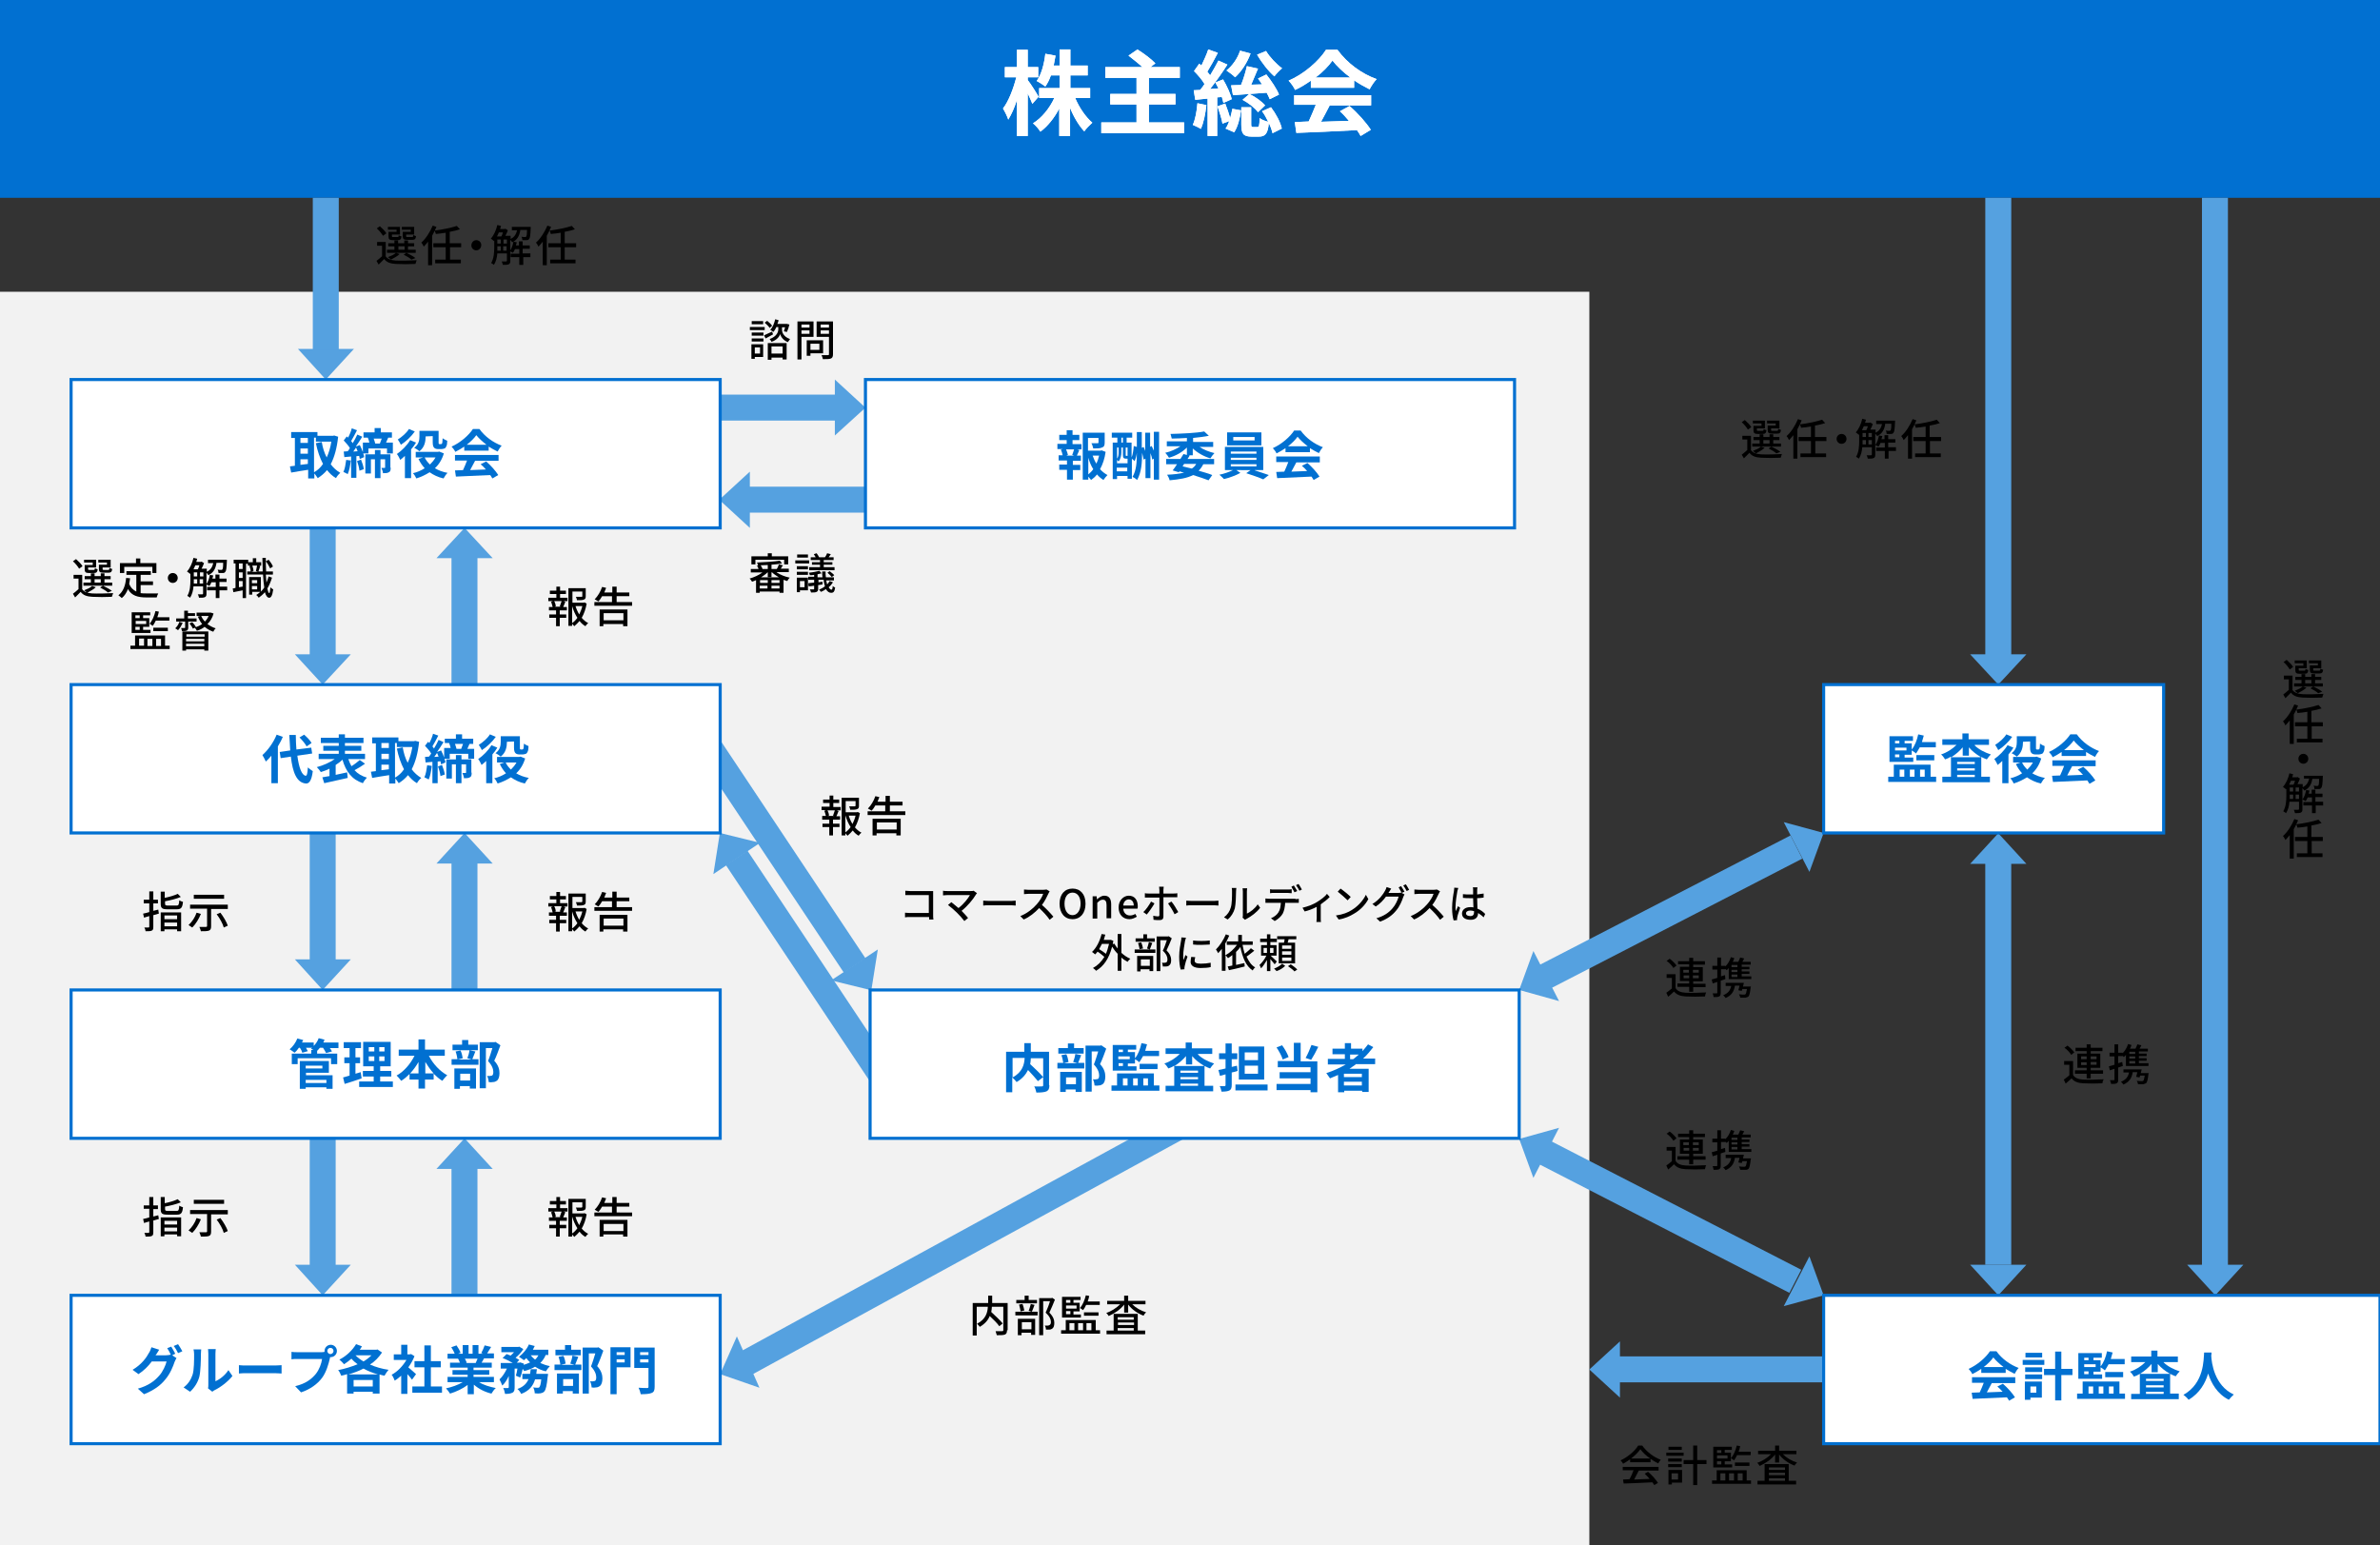 <?xml version="1.0" encoding="utf-8"?>
<!-- Generator: Adobe Illustrator 26.5.0, SVG Export Plug-In . SVG Version: 6.00 Build 0)  -->
<svg version="1.1" id="レイヤー_1" xmlns="http://www.w3.org/2000/svg" xmlns:xlink="http://www.w3.org/1999/xlink" x="0px"
	 y="0px" viewBox="0 0 770 500" style="enable-background:new 0 0 770 500;" xml:space="preserve">
<rect x="0" y="0" width="770" height="500" fill="#333333" stroke="none"/>
<style type="text/css">
	.st0{fill:#0170D1;}
	.st1{fill:#FFFFFF;}
	.st2{fill:#F2F2F2;}
	.st3{fill:#55A1E0;}
</style>
<g>
	<rect x="0" y="0" class="st0" width="770" height="64"/>
	<g>
		<g>
			<g>
				<g>
					<path class="st1" d="M334,33.6c-0.3-0.8-0.9-2.1-1.5-3.4V44h-3.5V32.4c-0.8,2.5-1.8,4.7-2.8,6.3c-0.3-1-1.1-2.6-1.7-3.6
						c1.8-2.3,3.4-6.5,4.3-10.1h-3.7v-3.3h3.9v-5.6h3.5v5.6h3.4v3.3h-3.4v0.9c0.9,1.1,3.1,4.6,3.5,5.4L334,33.6z M347.9,31.8
						c1.3,3.1,3.4,6.1,5.5,7.9c-0.8,0.7-2,1.9-2.6,2.8c-1.7-1.8-3.4-4.6-4.6-7.6V44h-3.5v-8.9c-1.6,3.1-3.8,5.8-6.1,7.5
						c-0.5-0.8-1.6-2.1-2.4-2.7c2.8-1.7,5.4-4.9,6.9-8.2h-4.9v-3.2h6.6v-4.1H340c-0.5,1.4-1.1,2.6-1.8,3.6c-0.6-0.5-2-1.4-2.8-1.8
						c1.5-2.1,2.4-5.4,2.8-8.8l3.3,0.6c-0.2,1.1-0.4,2.1-0.6,3.2h1.9v-5.2h3.5v5.2h5.6v3.2h-5.6v4.1h6.4v3.2H347.9z"/>
					<path class="st1" d="M383.1,39.6v3.5h-26.8v-3.5h11.4v-5.8h-8.5v-3.4h8.5v-5.2h-10.1v-3.5h12c-1.3-1.2-3.1-2.6-4.5-3.7l2.9-2
						c1.9,1.2,4.5,3.1,5.8,4.5l-1.6,1.2h9.5v3.5h-10v5.2h8.6v3.4h-8.6v5.8H383.1z"/>
					<path class="st1" d="M390.3,34c-0.3,2.8-0.9,5.8-1.8,7.7c-0.6-0.4-1.9-1-2.6-1.3c0.8-1.7,1.3-4.4,1.5-7L390.3,34z M393.8,31.5
						V44h-3.1V31.9l-4,0.4l-0.5-3.1l2.1-0.1c0.5-0.6,0.9-1.2,1.4-1.9c-0.8-1.4-2.2-3-3.4-4.2l1.7-2.4c0.2,0.2,0.4,0.4,0.7,0.6
						c0.8-1.7,1.7-3.6,2.2-5.2l3.1,1.1c-1,2-2.3,4.3-3.4,6.1c0.3,0.4,0.7,0.8,0.9,1.2c1-1.7,2-3.4,2.7-4.8l2.9,1.3
						c-1.6,2.5-3.7,5.5-5.6,7.9l2.7-0.2c-0.3-0.7-0.7-1.3-1-1.9l2.5-1c1.2,2,2.4,4.6,2.8,6.4l-2.7,1.2c-0.1-0.6-0.3-1.2-0.5-1.9
						L393.8,31.5z M396.4,33.5c0.6,1.5,1.2,3.3,1.6,4.7c0.3-1,0.5-2,0.7-3l2.8,0.5c-0.3,2.4-1,5.3-2.2,7.1l-2.8-1.2
						c0.5-0.6,0.8-1.5,1.2-2.4l-2.2,0.8c-0.2-1.5-1-3.8-1.6-5.6L396.4,33.5z M404.6,17.3c-1.1,3-3,5.9-5,7.7c-0.6-0.6-2-1.7-2.8-2.2
						c1.9-1.5,3.6-3.9,4.4-6.4L404.6,17.3z M410.8,32.1c-0.2-0.6-0.6-1.3-1-2.1c-3.9,0.3-7.9,0.6-10.9,0.8l-0.6-3.2
						c0.9,0,2-0.1,3.2-0.1c0.8-1.9,1.5-4.3,1.9-6.1l3.6,0.8c-0.7,1.7-1.5,3.6-2.2,5.2l3.5-0.1c-0.4-0.7-0.9-1.3-1.3-1.9l2.7-1.3
						c1.6,2,3.4,4.7,4.1,6.5L410.8,32.1z M411.2,34.7c1.6,2.1,3.1,4.9,3.5,6.9l-3,1.5c-0.2-0.9-0.6-2.1-1.2-3.3
						c-0.3,3.5-1.2,4.4-3.2,4.4h-2.4c-2.7,0-3.3-1-3.3-3.9v-5.6h3.2v5.5c0,0.8,0.1,0.9,0.6,0.9h1.4c0.5,0,0.7-0.4,0.7-2.9
						c0.6,0.5,1.9,1,2.8,1.2c-0.6-1.2-1.2-2.4-2-3.4L411.2,34.7z M404.2,30.4c1.9,0.9,4,2.4,5.1,3.7l-2.3,2.2c-1-1.4-3.1-3-5-4
						L404.2,30.4z M409.6,16.5c1.2,2,3.4,4.3,5.2,5.6c-0.8,0.6-1.9,1.8-2.5,2.6c-1.9-1.6-4.2-4.6-5.6-7L409.6,16.5z"/>
					<path class="st1" d="M424.1,26.1c-1.6,1.1-3.3,2.2-5.1,3c-0.4-0.9-1.3-2.2-2.1-3c5.1-2.2,9.9-6.5,12.1-10h3.7
						c3.2,4.4,7.9,7.8,12.7,9.5c-0.9,0.9-1.7,2.2-2.3,3.3c-1.6-0.8-3.4-1.8-5-2.9v2.4h-14V26.1z M418.8,30.8h24.8v3.3h-13.4
						c-0.9,1.8-1.9,3.6-2.8,5.3c2.9-0.1,6-0.2,9-0.3c-0.9-1.1-1.9-2.2-2.9-3.1l3.1-1.7c2.7,2.3,5.5,5.5,6.9,7.7l-3.3,2
						c-0.3-0.6-0.7-1.2-1.2-1.9c-7,0.4-14.5,0.7-19.6,0.9l-0.5-3.5l4.5-0.2c0.8-1.7,1.6-3.7,2.3-5.4h-7V30.8z M436.9,25.1
						c-2.3-1.7-4.4-3.7-5.8-5.5c-1.3,1.8-3.2,3.8-5.5,5.5H436.9z"/>
				</g>
				<g>
					<path class="st1" d="M334,33.6c-0.3-0.8-0.9-2.1-1.5-3.4V44h-3.5V32.4c-0.8,2.5-1.8,4.7-2.8,6.3c-0.3-1-1.1-2.6-1.7-3.6
						c1.8-2.3,3.4-6.5,4.3-10.1h-3.7v-3.3h3.9v-5.6h3.5v5.6h3.4v3.3h-3.4v0.9c0.9,1.1,3.1,4.6,3.5,5.4L334,33.6z M347.9,31.8
						c1.3,3.1,3.4,6.1,5.5,7.9c-0.8,0.7-2,1.9-2.6,2.8c-1.7-1.8-3.4-4.6-4.6-7.6V44h-3.5v-8.9c-1.6,3.1-3.8,5.8-6.1,7.5
						c-0.5-0.8-1.6-2.1-2.4-2.7c2.8-1.7,5.4-4.9,6.9-8.2h-4.9v-3.2h6.6v-4.1H340c-0.5,1.4-1.1,2.6-1.8,3.6c-0.6-0.5-2-1.4-2.8-1.8
						c1.5-2.1,2.4-5.4,2.8-8.8l3.3,0.6c-0.2,1.1-0.4,2.1-0.6,3.2h1.9v-5.2h3.5v5.2h5.6v3.2h-5.6v4.1h6.4v3.2H347.9z"/>
					<path class="st1" d="M383.1,39.6v3.5h-26.8v-3.5h11.4v-5.8h-8.5v-3.4h8.5v-5.2h-10.1v-3.5h12c-1.3-1.2-3.1-2.6-4.5-3.7l2.9-2
						c1.9,1.2,4.5,3.1,5.8,4.5l-1.6,1.2h9.5v3.5h-10v5.2h8.6v3.4h-8.6v5.8H383.1z"/>
					<path class="st1" d="M390.3,34c-0.3,2.8-0.9,5.8-1.8,7.7c-0.6-0.4-1.9-1-2.6-1.3c0.8-1.7,1.3-4.4,1.5-7L390.3,34z M393.8,31.5
						V44h-3.1V31.9l-4,0.4l-0.5-3.1l2.1-0.1c0.5-0.6,0.9-1.2,1.4-1.9c-0.8-1.4-2.2-3-3.4-4.2l1.7-2.4c0.2,0.2,0.4,0.4,0.7,0.6
						c0.8-1.7,1.7-3.6,2.2-5.2l3.1,1.1c-1,2-2.3,4.3-3.4,6.1c0.3,0.4,0.7,0.8,0.9,1.2c1-1.7,2-3.4,2.7-4.8l2.9,1.3
						c-1.6,2.5-3.7,5.5-5.6,7.9l2.7-0.2c-0.3-0.7-0.7-1.3-1-1.9l2.5-1c1.2,2,2.4,4.6,2.8,6.4l-2.7,1.2c-0.1-0.6-0.3-1.2-0.5-1.9
						L393.8,31.5z M396.4,33.5c0.6,1.5,1.2,3.3,1.6,4.7c0.3-1,0.5-2,0.7-3l2.8,0.5c-0.3,2.4-1,5.3-2.2,7.1l-2.8-1.2
						c0.5-0.6,0.8-1.5,1.2-2.4l-2.2,0.8c-0.2-1.5-1-3.8-1.6-5.6L396.4,33.5z M404.6,17.3c-1.1,3-3,5.9-5,7.7c-0.6-0.6-2-1.7-2.8-2.2
						c1.9-1.5,3.6-3.9,4.4-6.4L404.6,17.3z M410.8,32.1c-0.2-0.6-0.6-1.3-1-2.1c-3.9,0.3-7.9,0.6-10.9,0.8l-0.6-3.2
						c0.9,0,2-0.1,3.2-0.1c0.8-1.9,1.5-4.3,1.9-6.1l3.6,0.8c-0.7,1.7-1.5,3.6-2.2,5.2l3.5-0.1c-0.4-0.7-0.9-1.3-1.3-1.9l2.7-1.3
						c1.6,2,3.4,4.7,4.1,6.5L410.8,32.1z M411.2,34.7c1.6,2.1,3.1,4.9,3.5,6.9l-3,1.5c-0.2-0.9-0.6-2.1-1.2-3.3
						c-0.3,3.5-1.2,4.4-3.2,4.4h-2.4c-2.7,0-3.3-1-3.3-3.9v-5.6h3.2v5.5c0,0.8,0.1,0.9,0.6,0.9h1.4c0.5,0,0.7-0.4,0.7-2.9
						c0.6,0.5,1.9,1,2.8,1.2c-0.6-1.2-1.2-2.4-2-3.4L411.2,34.7z M404.2,30.4c1.9,0.9,4,2.4,5.1,3.7l-2.3,2.2c-1-1.4-3.1-3-5-4
						L404.2,30.4z M409.6,16.5c1.2,2,3.4,4.3,5.2,5.6c-0.8,0.6-1.9,1.8-2.5,2.6c-1.9-1.6-4.2-4.6-5.6-7L409.6,16.5z"/>
					<path class="st1" d="M424.1,26.1c-1.6,1.1-3.3,2.2-5.1,3c-0.4-0.9-1.3-2.2-2.1-3c5.1-2.2,9.9-6.5,12.1-10h3.7
						c3.2,4.4,7.9,7.8,12.7,9.5c-0.9,0.9-1.7,2.2-2.3,3.3c-1.6-0.8-3.4-1.8-5-2.9v2.4h-14V26.1z M418.8,30.8h24.8v3.3h-13.4
						c-0.9,1.8-1.9,3.6-2.8,5.3c2.9-0.1,6-0.2,9-0.3c-0.9-1.1-1.9-2.2-2.9-3.1l3.1-1.7c2.7,2.3,5.5,5.5,6.9,7.7l-3.3,2
						c-0.3-0.6-0.7-1.2-1.2-1.9c-7,0.4-14.5,0.7-19.6,0.9l-0.5-3.5l4.5-0.2c0.8-1.7,1.6-3.7,2.3-5.4h-7V30.8z M436.9,25.1
						c-2.3-1.7-4.4-3.7-5.8-5.5c-1.3,1.8-3.2,3.8-5.5,5.5H436.9z"/>
				</g>
			</g>
		</g>
	</g>
</g>
<g>
	<g id="bg">
		<rect y="94.4" class="st2" width="514.2" height="405.6"/>
	</g>
	<g>
		<polygon class="st3" points="105.4,122.8 96.4,112.9 114.5,112.9 105.4,122.8 		"/>
		<rect x="101.2" y="64" class="st3" width="8.4" height="49.2"/>
	</g>
	<g>
		<g>
			<path d="M124.7,82.8c0.6,1,1.8,1.4,3.3,1.5c1.6,0.1,5,0,6.8-0.1c-0.1,0.3-0.3,0.9-0.4,1.2c-1.7,0.1-4.7,0.1-6.3,0
				c-1.8-0.1-3-0.5-3.8-1.6c-0.6,0.6-1.1,1.1-1.8,1.8l-0.7-1.2c0.5-0.4,1.2-0.9,1.8-1.5v-3.4h-1.6v-1.2h2.8V82.8z M123.9,76.3
				c-0.4-0.7-1.2-1.7-2-2.4l1-0.7c0.8,0.7,1.7,1.6,2.1,2.3L123.9,76.3z M134.5,81.8h-9.3v-1h2.4v-1.1h-2v-1h2v-0.9h1.2v0.9h2v-0.9
				h1.2v0.9h2v1h-2v1.1h2.5V81.8z M128.3,74.3h-2.8v-0.9h3.9v2.5h-2.6v0.5c0,0.3,0.1,0.3,0.5,0.3h1.3c0.3,0,0.4-0.1,0.4-0.6
				c0.2,0.2,0.6,0.3,0.9,0.4c-0.1,0.9-0.4,1.2-1.2,1.2h-1.6c-1.1,0-1.4-0.3-1.4-1.2V75h2.6V74.3z M129.3,82.2
				c-0.7,0.7-1.9,1.3-2.8,1.8c-0.2-0.2-0.7-0.6-1-0.8c1-0.4,2-0.8,2.6-1.4L129.3,82.2z M128.9,80.8h2v-1.1h-2V80.8z M132.8,74.3H130
				v-0.9h4v2.5h-2.6v0.5c0,0.3,0.1,0.3,0.5,0.3h1.4c0.3,0,0.4-0.1,0.4-0.7c0.2,0.2,0.6,0.3,0.9,0.4c-0.1,0.9-0.4,1.2-1.2,1.2h-1.7
				c-1.1,0-1.4-0.3-1.4-1.2V75h2.6V74.3z M133.1,84c-0.5-0.5-1.5-1.1-2.5-1.6l0.9-0.6c1,0.5,2.2,1.1,2.9,1.7L133.1,84z"/>
			<path d="M141.2,73.4c-0.4,1-0.9,2-1.4,2.9v9.5h-1.3v-7.6c-0.5,0.6-1,1.2-1.4,1.6c-0.1-0.3-0.5-1-0.8-1.3c1.5-1.3,2.8-3.4,3.7-5.5
				L141.2,73.4z M145.6,80v4h3.5v1.2h-8.3V84h3.4v-4h-4v-1.3h4v-3.4c-1.1,0.2-2.1,0.3-3.2,0.4c-0.1-0.3-0.2-0.8-0.4-1.1
				c2.5-0.3,5.4-0.9,7.2-1.5l1,1.1c-0.9,0.3-2.1,0.6-3.3,0.8v3.7h3.7V80H145.6z"/>
			<path d="M154.1,77.7c0.9,0,1.6,0.7,1.6,1.6S155,81,154.1,81s-1.6-0.7-1.6-1.6S153.2,77.7,154.1,77.7z"/>
			<path d="M168.3,74.7c-0.3,1.6-0.9,2.9-2.6,3.7c-0.1-0.2-0.4-0.6-0.6-0.8v6.8c0,0.6-0.1,0.9-0.5,1.1c-0.4,0.2-1,0.2-1.9,0.2
				c-0.1-0.3-0.2-0.8-0.4-1.1c0.7,0,1.3,0,1.4,0c0.2,0,0.3-0.1,0.3-0.3v-2.3h-3.1c-0.1,1.3-0.4,2.6-1.1,3.7
				c-0.2-0.2-0.7-0.5-0.9-0.6c0.9-1.5,1-3.5,1-5.1v-2.2l-0.1,0.2c-0.2-0.2-0.7-0.6-1-0.8c1-1.1,1.7-2.7,2.1-4.4l1.2,0.3
				c-0.1,0.3-0.2,0.7-0.3,1h1.5l0.2-0.1l0.8,0.5c-0.2,0.6-0.5,1.3-0.8,1.8h1.7v1c1.3-0.6,1.8-1.6,2.1-2.8h-1.7v-1.1h6.1
				c0,0,0,0.3,0,0.4c-0.1,2.3-0.2,3.2-0.5,3.5c-0.2,0.3-0.4,0.4-0.8,0.4c-0.3,0-0.9,0-1.4,0c0-0.3-0.1-0.8-0.3-1.1
				c0.5,0.1,0.9,0.1,1.1,0.1c0.2,0,0.3,0,0.4-0.1c0.2-0.2,0.3-0.7,0.3-2.2H168.3z M161.4,75.2c-0.2,0.4-0.4,0.9-0.6,1.3h1.4
				c0.2-0.4,0.4-0.8,0.5-1.3H161.4z M160.9,80.1c0,0.3,0,0.7,0,1h1.1v-1.4h-1.1V80.1z M160.9,78.8h1.1v-1.3h-1.1V78.8z M162.9,78.8
				h1.1v-1.3h-1.1V78.8z M163.9,81.1v-1.4h-1.1v1.4H163.9z M171.8,83.2h-2.5v2.5H168v-2.5h-2.8v-1.1h2.8v-1.5h-1.4
				c-0.2,0.5-0.4,0.9-0.7,1.2c-0.2-0.2-0.7-0.4-1-0.5c0.6-0.8,1-1.9,1.2-3.1l1.1,0.2c-0.1,0.3-0.2,0.7-0.3,1h1v-1.3h1.2v1.3h2.3v1.1
				h-2.3v1.5h2.5V83.2z"/>
			<path d="M178.3,73.4c-0.4,1-0.9,2-1.4,2.9v9.5h-1.3v-7.6c-0.5,0.6-1,1.2-1.4,1.6c-0.1-0.3-0.5-1-0.8-1.3c1.5-1.3,2.8-3.4,3.7-5.5
				L178.3,73.4z M182.7,80v4h3.5v1.2H178V84h3.4v-4h-4v-1.3h4v-3.4c-1.1,0.2-2.1,0.3-3.2,0.4c-0.1-0.3-0.2-0.8-0.4-1.1
				c2.5-0.3,5.4-0.9,7.2-1.5l1,1.1c-0.9,0.3-2.1,0.6-3.3,0.8v3.7h3.7V80H182.7z"/>
		</g>
	</g>
	<g>
		<g>
			<path d="M26.5,190.5c0.6,1,1.8,1.4,3.3,1.5c1.6,0.1,5,0,6.8-0.1c-0.1,0.3-0.3,0.9-0.4,1.2c-1.7,0.1-4.7,0.1-6.3,0
				c-1.8-0.1-3-0.5-3.8-1.6c-0.6,0.6-1.1,1.1-1.8,1.8l-0.7-1.2c0.5-0.4,1.2-0.9,1.8-1.5v-3.4h-1.6v-1.2h2.8V190.5z M25.6,184
				c-0.4-0.7-1.2-1.7-2-2.4l1-0.7c0.8,0.7,1.7,1.6,2.1,2.3L25.6,184z M36.3,189.5H27v-1h2.4v-1.1h-2v-1h2v-0.9h1.2v0.9h2v-0.9h1.2
				v0.9h2v1h-2v1.1h2.5V189.5z M30,182h-2.8v-0.9h3.9v2.5h-2.6v0.5c0,0.3,0.1,0.3,0.5,0.3h1.3c0.3,0,0.4-0.1,0.4-0.6
				c0.2,0.2,0.6,0.3,0.9,0.4c-0.1,0.9-0.4,1.2-1.2,1.2h-1.6c-1.1,0-1.4-0.3-1.4-1.2v-1.4H30V182z M31,190c-0.7,0.7-1.9,1.3-2.8,1.8
				c-0.2-0.2-0.7-0.6-1-0.8c1-0.4,2-0.8,2.6-1.4L31,190z M30.6,188.5h2v-1.1h-2V188.5z M34.6,182h-2.8v-0.9h4v2.5h-2.6v0.5
				c0,0.3,0.1,0.3,0.5,0.3H35c0.3,0,0.4-0.1,0.4-0.7c0.2,0.2,0.6,0.3,0.9,0.4c-0.1,0.9-0.4,1.2-1.2,1.2h-1.7c-1.1,0-1.4-0.3-1.4-1.2
				v-1.4h2.6V182z M34.9,191.7c-0.5-0.5-1.5-1.1-2.5-1.6l0.9-0.6c1,0.5,2.2,1.1,2.9,1.7L34.9,191.7z"/>
			<path d="M45.4,191.9c0.6,0.1,1.3,0.1,2,0.1c0.6,0,3,0,3.8,0c-0.2,0.3-0.4,0.9-0.5,1.3h-3.3c-2.7,0-4.8-0.5-6-2.7
				c-0.5,1.2-1.1,2.2-2,2.9c-0.2-0.2-0.8-0.7-1.1-0.9c1.5-1.1,2.3-3.1,2.5-5.6l1.3,0.1c-0.1,0.6-0.2,1.3-0.3,1.8
				c0.5,1.3,1.3,2,2.3,2.5v-5.4h-3.2v-1.2h7.9v1.2h-3.3v2.1h4v1.2h-4V191.9z M40.1,185.4h-1.3v-3.2H44v-1.5h1.4v1.5h5.2v3.2h-1.3v-2
				h-9.1V185.4z"/>
			<path d="M55.9,185.4c0.9,0,1.6,0.7,1.6,1.6s-0.7,1.6-1.6,1.6s-1.6-0.7-1.6-1.6S55,185.4,55.9,185.4z"/>
			<path d="M70,182.4c-0.3,1.6-0.9,2.9-2.6,3.7c-0.1-0.2-0.4-0.6-0.6-0.8v6.8c0,0.6-0.1,0.9-0.5,1.1c-0.4,0.2-1,0.2-1.9,0.2
				c-0.1-0.3-0.2-0.8-0.4-1.1c0.7,0,1.3,0,1.4,0c0.2,0,0.3-0.1,0.3-0.3v-2.3h-3.1c-0.1,1.3-0.4,2.6-1.1,3.7
				c-0.2-0.2-0.7-0.5-0.9-0.6c0.9-1.5,1-3.5,1-5.1v-2.2l-0.1,0.2c-0.2-0.2-0.7-0.6-1-0.8c1-1.1,1.7-2.7,2.1-4.4l1.2,0.3
				c-0.1,0.3-0.2,0.7-0.3,1H65l0.2-0.1l0.8,0.5c-0.2,0.6-0.5,1.3-0.8,1.8h1.7v1c1.3-0.6,1.8-1.6,2.1-2.8h-1.7v-1.1h6.1
				c0,0,0,0.3,0,0.4c-0.1,2.3-0.2,3.2-0.5,3.5c-0.2,0.3-0.4,0.4-0.8,0.4c-0.3,0-0.9,0-1.4,0c0-0.3-0.1-0.8-0.3-1.1
				c0.5,0.1,0.9,0.1,1.1,0.1c0.2,0,0.3,0,0.4-0.1c0.2-0.2,0.3-0.7,0.3-2.2H70z M63.2,182.9c-0.2,0.4-0.4,0.9-0.6,1.3H64
				c0.2-0.4,0.4-0.8,0.5-1.3H63.2z M62.7,187.8c0,0.3,0,0.7,0,1h1.1v-1.4h-1.1V187.8z M62.7,186.5h1.1v-1.3h-1.1V186.5z M64.7,186.5
				h1.1v-1.3h-1.1V186.5z M65.7,188.8v-1.4h-1.1v1.4H65.7z M73.6,191H71v2.5h-1.2V191H67v-1.1h2.8v-1.5h-1.4
				c-0.2,0.5-0.4,0.9-0.7,1.2c-0.2-0.2-0.7-0.4-1-0.5c0.6-0.8,1-1.9,1.2-3.1l1.1,0.2c-0.1,0.3-0.2,0.7-0.3,1h1v-1.3H71v1.3h2.3v1.1
				H71v1.5h2.5V191z"/>
			<path d="M84.5,183h-4.3v-0.6h-0.6v11.1h-1.1V191c-1.1,0.2-2.1,0.4-3,0.6l-0.2-1.2c0.3,0,0.6-0.1,0.9-0.2v-7.9h-0.6v-1.2h4.7v0.8
				h1.5v-1.3h1.1v1.3h1.6V183z M78.5,182.3h-1.2v1.8h1.2V182.3z M78.5,185.2h-1.2v1.8h1.2V185.2z M78.5,189.8v-1.8h-1.2v2
				L78.5,189.8z M88,186.9c-0.4,1.3-0.9,2.5-1.5,3.5c0.2,1,0.4,1.5,0.6,1.5c0.2,0,0.3-0.7,0.4-1.9c0.2,0.3,0.7,0.6,0.9,0.7
				c-0.3,2.2-0.8,2.7-1.3,2.7c-0.6,0-1.1-0.7-1.4-1.8c-0.6,0.7-1.3,1.3-2,1.8c-0.1-0.2-0.5-0.7-0.8-0.9c0.5-0.3,0.9-0.6,1.3-1h-2.6
				v0.9h-1v-5.7h3.8v4.7c0.4-0.4,0.8-0.8,1.1-1.3c-0.2-1.2-0.3-2.6-0.4-4.2h-5.1v-1h1.1c0-0.5-0.2-1.3-0.4-1.8l0.9-0.2
				c0.2,0.6,0.4,1.3,0.4,1.9l-0.7,0.2h2.2l-0.7-0.2c0.1-0.5,0.3-1.3,0.4-1.9l1,0.2c-0.2,0.6-0.4,1.4-0.6,1.8h1.4
				c0-1.3-0.1-2.8-0.1-4.4h1.1c0,1.5,0,3,0.1,4.4h2.2v1H86c0.1,0.9,0.1,1.8,0.2,2.6c0.3-0.6,0.5-1.3,0.7-2L88,186.9z M81.5,187.7v1
				h1.7v-1H81.5z M83.2,190.7v-1.1h-1.7v1.1H83.2z M87.4,183.9c-0.3-0.6-0.8-1.6-1.4-2.3l0.9-0.5c0.6,0.7,1.2,1.6,1.4,2.2
				L87.4,183.9z"/>
			<path d="M54.9,208.9v1.1H42.2v-1.1h1.5v-3.3h9.7v3.3H54.9z M48.7,204.8h-6.1v-6.7h6v1h-2.3v0.9h2v2.8h-2v1h2.4V204.8z
				 M43.8,199.1v0.9h1.4v-0.9H43.8z M47.3,200.9h-3.4v1h3.4V200.9z M43.8,203.8h1.4v-1h-1.4V203.8z M45,208.9h1.6v-2.3H45V208.9z
				 M47.7,206.7v2.3h1.6v-2.3H47.7z M50.4,200.8c-0.3,0.7-0.7,1.3-1,1.7c-0.2-0.2-0.7-0.5-1-0.7c0.9-1,1.5-2.5,1.9-4.1l1.1,0.2
				c-0.1,0.6-0.3,1.2-0.5,1.8h3.9v1.1H50.4z M49.6,204.2v-1.1h4.7v1.1H49.6z M50.5,206.7v2.3h1.6v-2.3H50.5z"/>
			<path d="M59.1,201.5c-0.4,0.9-0.9,1.8-1.5,2.4c-0.2-0.2-0.6-0.4-0.9-0.6c0.6-0.6,1.1-1.3,1.3-2.1L59.1,201.5z M60.9,203
				c0,0.5-0.1,0.8-0.4,1c-0.4,0.2-0.9,0.2-1.6,0.2c-0.1-0.3-0.2-0.7-0.3-1c0.5,0,0.9,0,1.1,0c0.1,0,0.2,0,0.2-0.2v-1.9H57v-1h2.6
				v-2.5h1.2v0.8h2.3v0.9h-2.3v0.8h2.8v1h-2.7V203z M59,204.3h8.4v6.2h-1.3v-0.4h-5.9v0.4H59V204.3z M60.3,205.2v0.8h5.9v-0.8H60.3z
				 M66.1,207.5v-0.8h-5.9v0.8H66.1z M66.1,209.1v-0.8h-5.9v0.8H66.1z M69.1,198.5c-0.4,1.4-1.1,2.6-2,3.4c0.8,0.6,1.7,1.1,2.7,1.4
				c-0.3,0.2-0.6,0.7-0.8,1.1c-1.1-0.4-2-0.9-2.8-1.6c-0.7,0.6-1.6,1-2.5,1.3c-0.1-0.3-0.4-0.7-0.7-1l-0.6,0.3
				c-0.2-0.5-0.7-1.2-1.1-1.7l0.9-0.4c0.5,0.5,1,1.2,1.2,1.6l-0.2,0.1c0.8-0.3,1.5-0.6,2.2-1.1c-0.6-0.7-1-1.5-1.4-2.4l0.8-0.2h-1.2
				v-1.1H68l0.2,0L69.1,198.5z M65.1,199.3c0.3,0.7,0.7,1.3,1.2,1.8c0.5-0.5,0.9-1.1,1.2-1.8H65.1z"/>
		</g>
	</g>
	<g>
		<g>
			<path d="M181.1,193.4h2.5v1.1h-1.3l0.6,0.2c-0.2,0.6-0.5,1.2-0.7,1.7h1.2v1.1h-2.3v1.3h2.1v1.1h-2.1v2.7h-1.2v-2.7h-2.2v-1.1h2.2
				v-1.3h-2.3v-1.1h1.2c-0.1-0.5-0.3-1.1-0.5-1.7l0.6-0.2h-1.5v-1.1h2.6v-1.2h-2.1v-1.1h2.1v-1.3h1.2v1.3h1.9v1.1h-1.9V193.4z
				 M181.1,196.2c0.2-0.5,0.4-1.2,0.6-1.7h-2.4c0.3,0.5,0.5,1.2,0.5,1.7l-0.5,0.1h2.2L181.1,196.2z M189.8,195.3
				c-0.3,1.7-0.8,3.2-1.6,4.6c0.6,0.7,1.3,1.3,2.1,1.7c-0.3,0.2-0.7,0.7-0.9,1c-0.7-0.4-1.4-1-1.9-1.7c-0.5,0.6-1.1,1.2-1.7,1.7
				c-0.2-0.2-0.4-0.5-0.7-0.8v0.7h-1.2v-12.2h5.6v2.6c0,0.6-0.1,0.9-0.6,1.1c-0.5,0.2-1.2,0.2-2.2,0.2c-0.1-0.3-0.2-0.8-0.4-1.1
				c0.8,0,1.5,0,1.8,0s0.3-0.1,0.3-0.2v-1.5h-3.2v3.6h3.7l0.2-0.1L189.8,195.3z M185.1,201.6c0.6-0.4,1.2-1,1.7-1.7
				c-0.7-1.1-1.3-2.4-1.7-3.8V201.6z M186.2,196.1c0.3,1,0.7,1.9,1.2,2.7c0.4-0.8,0.8-1.8,1-2.7H186.2z"/>
			<path d="M204.5,194.8v1.2h-12.2v-1.2h5.7v-1.9h-3.2c-0.4,0.7-0.8,1.3-1.2,1.7c-0.3-0.2-0.9-0.5-1.2-0.7c1-1,1.9-2.5,2.4-4
				l1.3,0.3c-0.2,0.5-0.4,1-0.6,1.5h2.6v-1.9h1.4v1.9h4.1v1.2h-4.1v1.9H204.5z M194,197.2h9v5.4h-1.4v-0.7h-6.4v0.7H194V197.2z
				 M195.3,198.4v2.3h6.4v-2.3H195.3z"/>
		</g>
	</g>
	<g>
		<g>
			<path d="M247.4,106.8h-4.8v-1h4.8V106.8z M247,115.5h-2.8v0.6h-1.1v-4.7h3.8V115.5z M247,108.6h-3.8v-1h3.8V108.6z M243.2,109.5
				h3.8v1h-3.8V109.5z M246.9,104.9h-3.7v-1h3.7V104.9z M244.2,112.4v2h1.7v-2H244.2z M250.1,108.2c-0.8,0.4-1.6,0.9-2.4,1.3l-0.5-1
				c0.7-0.3,1.6-0.8,2.6-1.2L250.1,108.2z M249,106.1c-0.3-0.5-1-1.2-1.6-1.7l0.8-0.6c0.6,0.5,1.3,1.1,1.6,1.6L249,106.1z
				 M248.4,111h6.1v5.3h-1.3v-0.6h-3.6v0.7h-1.2V111z M253,106.7c0,0.6,0.3,2.2,2.6,3c-0.2,0.3-0.5,0.7-0.7,1
				c-1.6-0.6-2.3-1.9-2.5-2.6c-0.2,0.7-1,1.9-2.8,2.5c-0.1-0.3-0.4-0.7-0.6-0.9c2.5-0.9,2.8-2.5,2.8-3.1v-0.8h-0.6
				c-0.3,0.6-0.6,1.2-1,1.6c-0.2-0.2-0.7-0.5-1-0.7c0.8-0.8,1.3-2.1,1.6-3.4l1.1,0.3c-0.1,0.4-0.2,0.8-0.4,1.2h2.9l0.2,0l0.8,0.2
				c-0.2,0.8-0.5,1.8-0.8,2.4l-1-0.2c0.1-0.4,0.3-0.8,0.4-1.3H253V106.7z M249.6,112.1v2.3h3.6v-2.3H249.6z"/>
			<path d="M259.3,109v7.3H258V104h5.2v5H259.3z M259.3,105v1h2.6v-1H259.3z M261.9,108v-1.1h-2.6v1.1H261.9z M262.2,114.3v0.8H261
				v-5h5.3v4.2H262.2z M262.2,111.2v2h2.9v-2H262.2z M269.5,114.6c0,0.8-0.2,1.2-0.7,1.4c-0.5,0.2-1.3,0.2-2.6,0.2
				c0-0.4-0.3-1-0.4-1.3c0.9,0,1.8,0,2.1,0c0.3,0,0.3-0.1,0.3-0.4V109h-4v-5h5.3V114.6z M265.5,105v1h2.7v-1H265.5z M268.2,108v-1.1
				h-2.7v1.1H268.2z"/>
		</g>
	</g>
	<g>
		<g>
			<path d="M251.3,185.2c1.2,0.8,2.7,1.4,4.2,1.7c-0.3,0.3-0.6,0.7-0.8,1.1c-0.4-0.1-0.8-0.3-1.2-0.4v4.2h-1.3v-0.4h-6.4v0.4h-1.2
				v-4.1c-0.4,0.2-0.9,0.4-1.3,0.5c-0.2-0.3-0.5-0.8-0.8-1c1.4-0.4,3-1.1,4.2-2h-3.8v-1.1h2.5c-0.1-0.4-0.3-0.8-0.5-1.1l0.7-0.1
				h-0.4c0-0.3-0.2-0.7-0.3-0.9c2.6-0.1,5.7-0.3,7.4-0.6l0.7,0.9c-1,0.2-2.2,0.3-3.4,0.4v1.4h1.7c0.3-0.4,0.5-1,0.7-1.5l1.3,0.3
				c-0.3,0.4-0.5,0.8-0.7,1.1h2.6v1.1H251.3z M244.3,182.6h-1.2V180h5.3v-1h1.3v1h5.3v2.6h-1.3v-1.5h-9.3V182.6z M248.4,187.7h-2.5
				v0.9h2.5V187.7z M245.8,190.4h2.5v-0.9h-2.5V190.4z M248.4,182.8c-0.8,0-1.5,0.1-2.3,0.1c0.3,0.4,0.5,0.9,0.6,1.2h1.7V182.8z
				 M252,186.8c-0.8-0.5-1.6-1-2.2-1.6h-0.2v1.5h-1.2v-1.5h-0.1c-0.6,0.6-1.3,1.1-2.1,1.6H252z M252.2,187.7h-2.6v0.9h2.6V187.7z
				 M252.2,190.4v-0.9h-2.6v0.9H252.2z"/>
			<path d="M261.8,182.3h-4.5v-1h4.5V182.3z M261.4,191h-2.6v0.6h-1v-4.7h3.6V191z M257.8,183.2h3.6v1h-3.6V183.2z M257.8,185h3.6v1
				h-3.6V185z M261.4,180.4h-3.5v-1h3.5V180.4z M258.8,188v2h1.5v-2H258.8z M269.5,188.4c-0.4,0.6-0.8,1.1-1.4,1.6
				c0.3,0.5,0.6,0.8,0.9,0.8c0.2,0,0.4-0.3,0.4-1.2c0.2,0.2,0.5,0.4,0.8,0.5c-0.2,1.3-0.5,1.7-1.3,1.7c-0.7,0-1.2-0.4-1.7-1.2
				c-0.5,0.4-1.1,0.7-1.6,0.9c-0.1-0.2-0.4-0.5-0.6-0.7c0.6-0.3,1.3-0.6,1.9-1.1c-0.2-0.6-0.4-1.3-0.4-2.1h-1.7v0.8
				c0.4-0.1,0.9-0.1,1.3-0.2l0,0.9l-1.4,0.2v1.2c0,0.5-0.1,0.8-0.5,1c-0.4,0.2-0.9,0.2-1.8,0.2c-0.1-0.3-0.2-0.7-0.4-1
				c0.5,0,1.1,0,1.2,0c0.2,0,0.2-0.1,0.2-0.2v-1c-0.6,0.1-1.2,0.2-1.8,0.2l-0.1-1c0.5-0.1,1.2-0.1,1.9-0.2v-0.9h-1.9v-1h1.9V186
				c-0.5,0.1-1,0.1-1.4,0.1c0-0.2-0.2-0.6-0.3-0.8c1.2-0.1,2.6-0.4,3.4-0.6l0.7,0.8c-0.4,0.1-0.8,0.2-1.3,0.3v1h1.6
				c-0.1-0.6-0.1-1.3-0.1-1.9h1.1c0,0.7,0,1.4,0.1,1.9h2.6v1h-2.5c0.1,0.5,0.2,0.9,0.3,1.3c0.3-0.3,0.6-0.7,0.8-1.1L269.5,188.4z
				 M265.3,181.2h-3v-0.9h1.6c-0.2-0.3-0.4-0.7-0.6-1l0.9-0.3c0.3,0.4,0.7,1,0.8,1.3h1.9c0.3-0.4,0.6-1,0.7-1.3l1.2,0.3
				c-0.3,0.4-0.5,0.7-0.7,1h1.6v0.9h-3.2v0.7h2.8v0.8h-2.8v0.8h3.5v1h-8.2v-1h3.5v-0.8h-2.6v-0.8h2.6V181.2z M268.4,184.8
				c0.5,0.4,1.2,0.9,1.5,1.3l-0.8,0.6c-0.3-0.4-0.9-1-1.4-1.4L268.4,184.8z"/>
		</g>
	</g>
	<g>
		<g>
			<path d="M269.5,261.1h2.5v1.1h-1.3l0.6,0.2c-0.2,0.6-0.5,1.2-0.7,1.7h1.2v1.1h-2.3v1.3h2.1v1.1h-2.1v2.7h-1.2v-2.7h-2.2v-1.1h2.2
				v-1.3h-2.3V264h1.2c-0.1-0.5-0.3-1.1-0.5-1.7l0.6-0.2h-1.5v-1.1h2.6v-1.2h-2.1v-1.1h2.1v-1.3h1.2v1.3h1.9v1.1h-1.9V261.1z
				 M269.5,263.9c0.2-0.5,0.4-1.2,0.6-1.7h-2.4c0.3,0.5,0.5,1.2,0.5,1.7l-0.5,0.1h2.2L269.5,263.9z M278.2,263.1
				c-0.3,1.7-0.8,3.2-1.6,4.6c0.6,0.7,1.3,1.3,2.1,1.7c-0.3,0.2-0.7,0.7-0.9,1c-0.7-0.4-1.4-1-1.9-1.7c-0.5,0.6-1.1,1.2-1.7,1.7
				c-0.2-0.2-0.4-0.5-0.7-0.8v0.7h-1.2v-12.2h5.6v2.6c0,0.6-0.1,0.9-0.6,1.1c-0.5,0.2-1.2,0.2-2.2,0.2c-0.1-0.3-0.2-0.8-0.4-1.1
				c0.8,0,1.5,0,1.8,0c0.2,0,0.3-0.1,0.3-0.2v-1.5h-3.2v3.6h3.7l0.2-0.1L278.2,263.1z M273.5,269.3c0.6-0.4,1.2-1,1.7-1.7
				c-0.7-1.1-1.3-2.4-1.7-3.8V269.3z M274.6,263.9c0.3,1,0.7,1.9,1.2,2.7c0.4-0.8,0.8-1.8,1-2.7H274.6z"/>
			<path d="M292.9,262.5v1.2h-12.2v-1.2h5.7v-1.9h-3.2c-0.4,0.7-0.8,1.3-1.2,1.7c-0.3-0.2-0.9-0.5-1.2-0.7c1-1,1.9-2.5,2.4-4
				l1.3,0.3c-0.2,0.5-0.4,1-0.6,1.5h2.6v-1.9h1.4v1.9h4.1v1.2h-4.1v1.9H292.9z M282.4,264.9h9v5.4h-1.4v-0.7h-6.4v0.7h-1.3V264.9z
				 M283.7,266.1v2.3h6.4v-2.3H283.7z"/>
		</g>
	</g>
	<g>
		<g>
			<path d="M325.8,430.4c0,0.8-0.2,1.2-0.7,1.4c-0.5,0.2-1.4,0.2-2.6,0.2c-0.1-0.4-0.3-1-0.4-1.3c0.9,0,1.9,0,2.1,0
				c0.3,0,0.4-0.1,0.4-0.3v-7.6h-3.7c0,0.5-0.1,1.1-0.2,1.7c1.3,1.2,2.9,2.7,3.7,3.7l-1.1,0.9c-0.6-0.9-1.9-2.2-3.1-3.3
				c-0.5,1.3-1.5,2.5-3.2,3.5c-0.2-0.3-0.6-0.7-0.9-1c2.9-1.5,3.4-3.7,3.5-5.5h-3.6v9.3h-1.3v-10.5h5v-2.4h1.3v2.4h5V430.4z"/>
			<path d="M328.5,424.4h7.2v1.2h-7.2V424.4z M335.5,421.7h-6.7v-1.1h2.7v-1.4h1.3v1.4h2.7V421.7z M329.3,426.7h5.6v5.2h-1.3v-0.7
				h-3.1v0.8h-1.2V426.7z M330.2,424.3c-0.1-0.6-0.3-1.5-0.5-2.2l1.1-0.2c0.3,0.7,0.5,1.6,0.6,2.1L330.2,424.3z M330.6,427.8v2.3
				h3.1v-2.3H330.6z M332.8,424.1c0.3-0.6,0.5-1.6,0.7-2.2l1.2,0.3c-0.3,0.8-0.6,1.7-0.9,2.2L332.8,424.1z M341.3,420.5
				c-0.5,1.3-1.2,2.9-1.8,4.2c1.3,1.3,1.6,2.4,1.6,3.3c0,0.9-0.2,1.6-0.7,1.9c-0.3,0.2-0.6,0.3-0.9,0.3c-0.3,0-0.8,0-1.1,0
				c0-0.4-0.1-0.9-0.4-1.3c0.4,0,0.7,0,1,0c0.2,0,0.4-0.1,0.6-0.2c0.3-0.2,0.4-0.5,0.4-1c0-0.8-0.4-1.8-1.7-3
				c0.5-1.1,1.1-2.6,1.4-3.7h-2.2V432h-1.3v-12h4l0.2-0.1L341.3,420.5z"/>
			<path d="M355.9,430.4v1.1h-12.6v-1.1h1.5v-3.3h9.7v3.3H355.9z M349.7,426.3h-6.1v-6.7h6v1h-2.3v0.9h2v2.8h-2v1h2.4V426.3z
				 M344.9,420.6v0.9h1.4v-0.9H344.9z M348.3,422.4h-3.4v1h3.4V422.4z M344.9,425.2h1.4v-1h-1.4V425.2z M346,430.4h1.6v-2.3H346
				V430.4z M348.8,428.1v2.3h1.6v-2.3H348.8z M351.4,422.2c-0.3,0.7-0.7,1.3-1,1.7c-0.2-0.2-0.7-0.5-1-0.7c0.9-1,1.5-2.5,1.9-4.1
				l1.1,0.2c-0.1,0.6-0.3,1.2-0.5,1.8h3.9v1.1H351.4z M350.7,425.7v-1.1h4.7v1.1H350.7z M351.5,428.1v2.3h1.6v-2.3H351.5z"/>
			<path d="M366.2,421.9c1.2,1.2,2.9,2.2,4.6,2.7c-0.3,0.3-0.7,0.7-0.8,1.1c-1.9-0.7-3.8-2-5-3.6v2.6h-1.3v-2.6
				c-1.2,1.6-3.2,2.9-5,3.7c-0.2-0.3-0.5-0.8-0.8-1c1.6-0.5,3.3-1.6,4.5-2.8h-4.2v-1.1h5.5v-1.7h1.3v1.7h5.6v1.1H366.2z
				 M368.2,430.5h2.3v1.2H358v-1.2h2.3v-5.4h7.8V430.5z M361.6,426.2v0.8h5.2v-0.8H361.6z M366.9,427.9h-5.2v0.8h5.2V427.9z
				 M361.6,430.5h5.2v-0.8h-5.2V430.5z"/>
		</g>
	</g>
	<g>
		<g>
			<path d="M527.5,472.1c-0.8,0.5-1.6,1.1-2.4,1.5c-0.1-0.3-0.5-0.8-0.8-1.1c2.4-1.1,4.7-3.1,5.7-4.8h1.3c1.5,2.1,3.8,3.8,6,4.6
				c-0.3,0.3-0.6,0.8-0.8,1.2c-0.8-0.4-1.7-0.9-2.5-1.5v1.1h-6.6V472.1z M525.1,474.6h11.5v1.2h-6.4c-0.5,0.9-1,2-1.5,2.9
				c1.6-0.1,3.3-0.1,5-0.2c-0.5-0.6-1.1-1.2-1.6-1.7l1.1-0.6c1.3,1.1,2.6,2.6,3.2,3.6l-1.2,0.7c-0.2-0.3-0.4-0.6-0.6-0.9
				c-3.3,0.2-6.9,0.3-9.3,0.4l-0.2-1.3l2.1-0.1c0.5-0.9,1-2,1.3-2.9h-3.5V474.6z M533.9,471.9c-1.3-0.9-2.4-1.9-3.2-3
				c-0.7,1-1.7,2-3,3H533.9z"/>
			<path d="M544.7,471h-5.6v-1h5.6V471z M544.1,479.7h-3.2v0.6h-1.1v-4.7h4.4V479.7z M539.7,471.9h4.4v1h-4.4V471.9z M539.7,473.7
				h4.4v1h-4.4V473.7z M544.1,469.1h-4.3v-1h4.3V469.1z M540.8,476.7v2h2.1v-2H540.8z M552.1,473.7h-3v6.8h-1.3v-6.8h-3.1v-1.3h3.1
				v-4.7h1.3v4.7h3V473.7z"/>
			<path d="M566.5,479v1.1h-12.6V479h1.5v-3.3h9.7v3.3H566.5z M560.4,474.8h-6.1v-6.7h6v1H558v0.9h2v2.8h-2v1h2.4V474.8z
				 M555.5,469.2v0.9h1.4v-0.9H555.5z M558.9,470.9h-3.4v1h3.4V470.9z M555.5,473.8h1.4v-1h-1.4V473.8z M556.6,479h1.6v-2.3h-1.6
				V479z M559.4,476.7v2.3h1.6v-2.3H559.4z M562,470.8c-0.3,0.7-0.7,1.3-1,1.7c-0.2-0.2-0.7-0.5-1-0.7c0.9-1,1.5-2.5,1.9-4.1
				l1.1,0.2c-0.1,0.6-0.3,1.2-0.5,1.8h3.9v1.1H562z M561.3,474.3v-1.1h4.7v1.1H561.3z M562.2,476.7v2.3h1.6v-2.3H562.2z"/>
			<path d="M576.8,470.5c1.2,1.2,2.9,2.2,4.6,2.7c-0.3,0.3-0.7,0.7-0.8,1c-1.9-0.7-3.8-2-5-3.6v2.6h-1.3v-2.6
				c-1.2,1.6-3.2,2.9-5,3.7c-0.2-0.3-0.5-0.8-0.8-1c1.6-0.5,3.3-1.6,4.5-2.8h-4.2v-1.1h5.5v-1.7h1.3v1.7h5.6v1.1H576.8z
				 M578.8,479.1h2.3v1.2h-12.5v-1.2h2.3v-5.4h7.8V479.1z M572.3,474.8v0.8h5.2v-0.8H572.3z M577.5,476.5h-5.2v0.8h5.2V476.5z
				 M572.3,479.1h5.2v-0.8h-5.2V479.1z"/>
		</g>
	</g>
	<g>
		<g>
			<path d="M542.1,319.7c0.6,1,1.7,1.4,3.3,1.5c1.6,0.1,4.8,0,6.6-0.1c-0.2,0.3-0.3,0.9-0.4,1.3c-1.6,0.1-4.6,0.1-6.2,0
				c-1.7-0.1-2.9-0.5-3.8-1.6c-0.6,0.6-1.2,1.1-1.9,1.7l-0.6-1.3c0.6-0.4,1.2-0.9,1.8-1.4v-3.4h-1.7v-1.2h2.9V319.7z M541.4,313.2
				c-0.4-0.7-1.3-1.7-2.2-2.3l1-0.7c0.8,0.6,1.8,1.6,2.2,2.2L541.4,313.2z M546.5,319.3h-3.8v-1.1h3.8v-0.8h-3v-4.6h3V312h-3.6V311
				h3.6v-1.1h1.3v1.1h3.8v1.1h-3.8v0.8h3.1v4.6h-3.1v0.8h4v1.1h-4v1.5h-1.3V319.3z M544.6,314.7h1.8v-0.9h-1.8V314.7z M546.5,316.5
				v-0.9h-1.8v0.9H546.5z M547.7,313.8v0.9h1.9v-0.9H547.7z M549.6,315.6h-1.9v0.9h1.9V315.6z"/>
			<path d="M558.2,316.8c-0.5,0.2-1,0.3-1.5,0.5v3.9c0,0.6-0.1,1-0.5,1.2c-0.4,0.2-0.9,0.2-1.8,0.2c0-0.3-0.2-0.9-0.3-1.2
				c0.6,0,1.1,0,1.2,0c0.2,0,0.3,0,0.3-0.2v-3.5l-1.5,0.5l-0.3-1.3c0.5-0.1,1.1-0.3,1.8-0.5v-2.7h-1.6v-1.2h1.6v-2.7h1.2v2.7h1.4
				v0.2c0.8-0.8,1.4-1.8,1.8-3l1.1,0.3c-0.1,0.4-0.3,0.8-0.5,1.2h1.8c0.2-0.5,0.5-1,0.6-1.4l1.3,0.3c-0.2,0.4-0.4,0.8-0.6,1.1h2.7
				v0.9h-2.9v0.7h2.5v0.8h-2.5v0.7h2.5v0.8h-2.5v0.8h3.1v0.9h-7.3v-3.6c-0.2,0.3-0.4,0.5-0.7,0.7c-0.1-0.1-0.2-0.3-0.4-0.4v0.1h-1.4
				v2.3c0.4-0.1,0.9-0.3,1.3-0.4L558.2,316.8z M566.5,318.9c0,0,0,0.3-0.1,0.5c-0.2,1.8-0.4,2.6-0.7,3c-0.3,0.2-0.5,0.3-1,0.4
				c-0.3,0-1,0-1.7,0c0-0.3-0.2-0.8-0.4-1.1c0.7,0.1,1.3,0.1,1.6,0.1c0.2,0,0.4,0,0.5-0.1c0.2-0.2,0.3-0.7,0.5-1.7h-1.5
				c-0.1,0.2-0.1,0.4-0.2,0.6l-1.1-0.2c0.1-0.4,0.3-1,0.4-1.5h-1.5c-0.3,2-1.2,3.2-3,4c-0.1-0.2-0.6-0.7-0.8-0.9
				c1.5-0.6,2.3-1.5,2.6-3h-1.8v-1h5.9c-0.1,0.4-0.2,0.8-0.3,1.2H566.5z M562.1,312.2h-1.9v0.7h1.9V312.2z M562.1,313.8h-1.9v0.7
				h1.9V313.8z M562.1,315.3h-1.9v0.8h1.9V315.3z"/>
		</g>
	</g>
	<g>
		<g>
			<path d="M542.1,375.6c0.6,1,1.7,1.4,3.3,1.5c1.6,0.1,4.8,0,6.6-0.1c-0.2,0.3-0.3,0.9-0.4,1.3c-1.6,0.1-4.6,0.1-6.2,0
				c-1.7-0.1-2.9-0.5-3.8-1.6c-0.6,0.6-1.2,1.1-1.9,1.7l-0.6-1.3c0.6-0.4,1.2-0.9,1.8-1.4v-3.4h-1.7v-1.2h2.9V375.6z M541.4,369.1
				c-0.4-0.7-1.3-1.7-2.2-2.3l1-0.7c0.8,0.6,1.8,1.6,2.2,2.2L541.4,369.1z M546.5,375.2h-3.8v-1.1h3.8v-0.8h-3v-4.6h3v-0.8h-3.6
				v-1.1h3.6v-1.1h1.3v1.1h3.8v1.1h-3.8v0.8h3.1v4.6h-3.1v0.8h4v1.1h-4v1.5h-1.3V375.2z M544.6,370.5h1.8v-0.9h-1.8V370.5z
				 M546.5,372.3v-0.9h-1.8v0.9H546.5z M547.7,369.6v0.9h1.9v-0.9H547.7z M549.6,371.4h-1.9v0.9h1.9V371.4z"/>
			<path d="M558.2,372.7c-0.5,0.2-1,0.3-1.5,0.5v3.9c0,0.6-0.1,1-0.5,1.2c-0.4,0.2-0.9,0.2-1.8,0.2c0-0.3-0.2-0.9-0.3-1.2
				c0.6,0,1.1,0,1.2,0c0.2,0,0.3,0,0.3-0.2v-3.5l-1.5,0.5l-0.3-1.3c0.5-0.1,1.1-0.3,1.8-0.5v-2.7h-1.6v-1.2h1.6v-2.7h1.2v2.7h1.4
				v0.2c0.8-0.8,1.4-1.8,1.8-3l1.1,0.3c-0.1,0.4-0.3,0.8-0.5,1.2h1.8c0.2-0.5,0.5-1,0.6-1.4l1.3,0.3c-0.2,0.4-0.4,0.8-0.6,1.1h2.7
				v0.9h-2.9v0.7h2.5v0.8h-2.5v0.7h2.5v0.8h-2.5v0.8h3.1v0.9h-7.3v-3.6c-0.2,0.3-0.4,0.5-0.7,0.7c-0.1-0.1-0.2-0.3-0.4-0.4v0.1h-1.4
				v2.3c0.4-0.1,0.9-0.3,1.3-0.4L558.2,372.7z M566.5,374.7c0,0,0,0.3-0.1,0.5c-0.2,1.8-0.4,2.6-0.7,3c-0.3,0.2-0.5,0.3-1,0.3
				c-0.3,0-1,0-1.7,0c0-0.3-0.2-0.8-0.4-1.1c0.7,0.1,1.3,0.1,1.6,0.1c0.2,0,0.4,0,0.5-0.1c0.2-0.2,0.3-0.7,0.5-1.7h-1.5
				c-0.1,0.2-0.1,0.4-0.2,0.6l-1.1-0.2c0.1-0.4,0.3-1,0.4-1.5h-1.5c-0.3,2-1.2,3.2-3,4c-0.1-0.2-0.6-0.7-0.8-0.9
				c1.5-0.6,2.3-1.5,2.6-3h-1.8v-1.1h5.9c-0.1,0.4-0.2,0.8-0.3,1.2H566.5z M562.1,368.1h-1.9v0.7h1.9V368.1z M562.1,369.6h-1.9v0.7
				h1.9V369.6z M562.1,371.1h-1.9v0.8h1.9V371.1z"/>
		</g>
	</g>
	<g>
		<g>
			<path d="M670.7,347.8c0.6,1,1.7,1.4,3.3,1.5c1.6,0.1,4.8,0,6.6-0.1c-0.2,0.3-0.4,0.9-0.4,1.3c-1.6,0.1-4.6,0.1-6.2,0
				c-1.7-0.1-2.9-0.5-3.8-1.6c-0.6,0.6-1.2,1.1-1.9,1.7l-0.6-1.3c0.6-0.4,1.2-0.9,1.8-1.4v-3.4h-1.7v-1.2h2.9V347.8z M670.1,341.3
				c-0.4-0.7-1.3-1.7-2.2-2.3l1-0.7c0.8,0.6,1.8,1.6,2.2,2.2L670.1,341.3z M675.1,347.4h-3.8v-1.1h3.8v-0.8h-3v-4.6h3v-0.8h-3.6V339
				h3.6v-1.1h1.3v1.1h3.8v1.1h-3.8v0.8h3.1v4.6h-3.1v0.8h4v1.1h-4v1.5h-1.3V347.4z M673.3,342.7h1.8v-0.9h-1.8V342.7z M675.1,344.6
				v-0.9h-1.8v0.9H675.1z M676.4,341.8v0.9h1.9v-0.9H676.4z M678.3,343.6h-1.9v0.9h1.9V343.6z"/>
			<path d="M686.8,344.9c-0.5,0.2-1,0.3-1.5,0.5v3.9c0,0.6-0.1,1-0.5,1.2c-0.4,0.2-0.9,0.2-1.8,0.2c0-0.3-0.2-0.9-0.4-1.2
				c0.6,0,1.1,0,1.2,0c0.2,0,0.3,0,0.3-0.2v-3.5l-1.5,0.5l-0.3-1.3c0.5-0.1,1.1-0.3,1.8-0.5v-2.7h-1.6v-1.2h1.6v-2.7h1.2v2.7h1.4
				v0.2c0.8-0.8,1.4-1.8,1.8-3l1.1,0.3c-0.1,0.4-0.3,0.8-0.5,1.2h1.8c0.2-0.5,0.5-1,0.6-1.4l1.3,0.3c-0.2,0.4-0.4,0.8-0.6,1.1h2.7
				v0.9h-2.9v0.7h2.5v0.8h-2.5v0.7h2.5v0.8h-2.5v0.8h3.1v0.9h-7.3v-3.6c-0.2,0.3-0.4,0.5-0.7,0.7c-0.1-0.1-0.2-0.3-0.4-0.4v0.1h-1.4
				v2.3c0.4-0.1,0.9-0.3,1.3-0.4L686.8,344.9z M695.2,346.9c0,0,0,0.3-0.1,0.5c-0.2,1.8-0.4,2.6-0.7,3c-0.3,0.2-0.5,0.3-1,0.4
				c-0.3,0-1,0-1.7,0c0-0.3-0.2-0.8-0.4-1.1c0.7,0.1,1.3,0.1,1.6,0.1c0.2,0,0.4,0,0.5-0.1c0.2-0.2,0.3-0.7,0.5-1.7h-1.5
				c-0.1,0.2-0.1,0.4-0.2,0.6l-1.1-0.2c0.1-0.4,0.3-1,0.4-1.5H690c-0.3,2-1.2,3.2-3,4c-0.1-0.2-0.6-0.7-0.8-0.9
				c1.5-0.6,2.3-1.5,2.6-3h-1.8v-1h5.9c-0.1,0.4-0.2,0.8-0.3,1.2H695.2z M690.8,340.3h-1.9v0.7h1.9V340.3z M690.8,341.8h-1.9v0.7
				h1.9V341.8z M690.8,343.3h-1.9v0.8h1.9V343.3z"/>
		</g>
	</g>
	<g>
		<g>
			<path d="M566.4,145.5c0.6,1,1.8,1.4,3.3,1.5c1.6,0.1,5,0,6.8-0.1c-0.1,0.3-0.3,0.9-0.4,1.2c-1.7,0.1-4.7,0.1-6.3,0
				c-1.8-0.1-3-0.5-3.8-1.6c-0.6,0.6-1.1,1.1-1.8,1.8l-0.7-1.2c0.5-0.4,1.2-0.9,1.8-1.5v-3.4h-1.6V141h2.8V145.5z M565.5,139
				c-0.4-0.7-1.2-1.7-2-2.4l1-0.7c0.8,0.7,1.7,1.6,2.1,2.3L565.5,139z M576.2,144.5h-9.3v-1h2.4v-1.1h-2v-1h2v-0.9h1.2v0.9h2v-0.9
				h1.2v0.9h2v1h-2v1.1h2.5V144.5z M569.9,137h-2.8v-0.9h3.9v2.5h-2.6v0.5c0,0.3,0.1,0.3,0.5,0.3h1.3c0.3,0,0.4-0.1,0.4-0.6
				c0.2,0.2,0.6,0.3,0.9,0.4c-0.1,0.9-0.4,1.2-1.2,1.2h-1.6c-1.1,0-1.4-0.3-1.4-1.2v-1.4h2.6V137z M570.9,144.9
				c-0.7,0.7-1.9,1.3-2.8,1.8c-0.2-0.2-0.7-0.6-1-0.8c1-0.4,2-0.8,2.6-1.4L570.9,144.9z M570.5,143.5h2v-1.1h-2V143.5z M574.5,137
				h-2.8v-0.9h4v2.5H573v0.5c0,0.3,0.1,0.3,0.5,0.3h1.4c0.3,0,0.4-0.1,0.4-0.7c0.2,0.2,0.6,0.3,0.9,0.4c-0.1,0.9-0.4,1.2-1.2,1.2
				h-1.7c-1.1,0-1.4-0.3-1.4-1.2v-1.4h2.6V137z M574.7,146.7c-0.5-0.5-1.5-1.1-2.5-1.6l0.9-0.6c1,0.5,2.2,1.1,2.9,1.7L574.7,146.7z"
				/>
			<path d="M582.9,136c-0.4,1-0.9,2-1.4,2.9v9.5h-1.3v-7.6c-0.5,0.6-1,1.2-1.4,1.6c-0.1-0.3-0.5-1-0.8-1.3c1.5-1.3,2.8-3.4,3.7-5.5
				L582.9,136z M587.3,142.7v4h3.5v1.2h-8.3v-1.2h3.4v-4h-4v-1.3h4V138c-1.1,0.2-2.1,0.3-3.2,0.4c-0.1-0.3-0.2-0.8-0.4-1.1
				c2.5-0.3,5.4-0.9,7.2-1.5l1,1.1c-0.9,0.3-2.1,0.6-3.3,0.8v3.7h3.7v1.3H587.3z"/>
			<path d="M595.8,140.4c0.9,0,1.6,0.7,1.6,1.6s-0.7,1.6-1.6,1.6s-1.6-0.7-1.6-1.6S594.9,140.4,595.8,140.4z"/>
			<path d="M609.9,137.4c-0.3,1.6-0.9,2.9-2.6,3.7c-0.1-0.2-0.4-0.6-0.6-0.8v6.8c0,0.6-0.1,0.9-0.5,1.1c-0.4,0.2-1,0.2-1.9,0.2
				c-0.1-0.3-0.2-0.8-0.4-1.1c0.7,0,1.3,0,1.4,0c0.2,0,0.3-0.1,0.3-0.3v-2.3h-3.1c-0.1,1.3-0.4,2.6-1.1,3.7
				c-0.2-0.2-0.7-0.5-0.9-0.6c0.9-1.5,1-3.5,1-5.1v-2.2l-0.1,0.2c-0.2-0.2-0.7-0.6-1-0.8c1-1.1,1.7-2.7,2.1-4.4l1.2,0.3
				c-0.1,0.3-0.2,0.7-0.3,1h1.5l0.2-0.1l0.8,0.5c-0.2,0.6-0.5,1.3-0.8,1.8h1.7v1c1.3-0.6,1.8-1.6,2.1-2.8H607v-1.1h6.1
				c0,0,0,0.3,0,0.4c-0.1,2.3-0.2,3.2-0.5,3.5c-0.2,0.3-0.4,0.4-0.8,0.4c-0.3,0-0.9,0-1.4,0c0-0.3-0.1-0.8-0.3-1.1
				c0.5,0.1,0.9,0.1,1.1,0.1c0.2,0,0.3,0,0.4-0.1c0.2-0.2,0.3-0.7,0.3-2.2H609.9z M603,137.9c-0.2,0.4-0.4,0.9-0.6,1.3h1.4
				c0.2-0.4,0.4-0.8,0.5-1.3H603z M602.6,142.8c0,0.3,0,0.7,0,1h1.1v-1.4h-1.1V142.8z M602.6,141.4h1.1v-1.3h-1.1V141.4z
				 M604.5,141.4h1.1v-1.3h-1.1V141.4z M605.6,143.8v-1.4h-1.1v1.4H605.6z M613.5,145.9h-2.5v2.5h-1.2v-2.5h-2.8v-1.1h2.8v-1.5h-1.4
				c-0.2,0.5-0.4,0.9-0.7,1.2c-0.2-0.2-0.7-0.4-1-0.5c0.6-0.8,1-1.9,1.2-3.1l1.1,0.2c-0.1,0.3-0.2,0.7-0.3,1h1v-1.3h1.2v1.3h2.3v1.1
				h-2.3v1.5h2.5V145.9z"/>
			<path d="M620,136c-0.4,1-0.9,2-1.4,2.9v9.5h-1.3v-7.6c-0.5,0.6-1,1.2-1.4,1.6c-0.1-0.3-0.5-1-0.8-1.3c1.5-1.3,2.8-3.4,3.7-5.5
				L620,136z M624.4,142.7v4h3.5v1.2h-8.3v-1.2h3.4v-4h-4v-1.3h4V138c-1.1,0.2-2.1,0.3-3.2,0.4c-0.1-0.3-0.2-0.8-0.4-1.1
				c2.5-0.3,5.4-0.9,7.2-1.5l1,1.1c-0.9,0.3-2.1,0.6-3.3,0.8v3.7h3.7v1.3H624.4z"/>
		</g>
	</g>
	<g>
		<g>
			<path d="M741.6,223.1c0.6,1,1.8,1.4,3.3,1.5c1.6,0.1,5,0,6.8-0.1c-0.1,0.3-0.3,0.9-0.4,1.2c-1.7,0.1-4.7,0.1-6.3,0
				c-1.8-0.1-3-0.5-3.8-1.6c-0.6,0.6-1.1,1.1-1.8,1.8l-0.7-1.2c0.5-0.4,1.2-0.9,1.8-1.5v-3.4h-1.6v-1.2h2.8V223.1z M740.8,216.6
				c-0.4-0.7-1.2-1.7-2-2.4l1-0.7c0.8,0.7,1.7,1.6,2.1,2.3L740.8,216.6z M751.5,222.1h-9.3v-1h2.4v-1.1h-2v-1h2v-0.9h1.2v0.9h2v-0.9
				h1.2v0.9h2v1h-2v1.1h2.5V222.1z M745.2,214.6h-2.8v-0.9h3.9v2.5h-2.6v0.5c0,0.3,0.1,0.3,0.5,0.3h1.3c0.3,0,0.4-0.1,0.4-0.6
				c0.2,0.2,0.6,0.3,0.9,0.4c-0.1,0.9-0.4,1.2-1.2,1.2h-1.6c-1.1,0-1.4-0.3-1.4-1.2v-1.4h2.6V214.6z M746.2,222.5
				c-0.7,0.7-1.9,1.3-2.8,1.8c-0.2-0.2-0.7-0.6-1-0.8c1-0.4,2-0.8,2.6-1.4L746.2,222.5z M745.8,221.1h2v-1.1h-2V221.1z M749.8,214.6
				h-2.8v-0.9h4v2.5h-2.6v0.5c0,0.3,0.1,0.3,0.5,0.3h1.4c0.3,0,0.4-0.1,0.4-0.7c0.2,0.2,0.6,0.3,0.9,0.4c-0.1,0.9-0.4,1.2-1.2,1.2
				h-1.7c-1.1,0-1.4-0.3-1.4-1.2v-1.4h2.6V214.6z M750,224.3c-0.5-0.5-1.5-1.1-2.5-1.6l0.9-0.6c1,0.5,2.2,1.1,2.9,1.7L750,224.3z"/>
			<path d="M743.5,228.3c-0.4,1-0.9,2-1.4,2.9v9.5h-1.3v-7.6c-0.5,0.6-1,1.2-1.4,1.6c-0.1-0.3-0.5-1-0.8-1.3
				c1.5-1.3,2.8-3.4,3.7-5.5L743.5,228.3z M747.9,235v4h3.5v1.2h-8.3V239h3.4v-4h-4v-1.3h4v-3.4c-1.1,0.2-2.1,0.3-3.2,0.4
				c-0.1-0.3-0.2-0.8-0.4-1.1c2.5-0.3,5.4-0.9,7.2-1.5l1,1.1c-0.9,0.3-2.1,0.6-3.3,0.8v3.7h3.7v1.3H747.9z"/>
			<path d="M745.2,243.9c0.9,0,1.6,0.7,1.6,1.6s-0.7,1.6-1.6,1.6s-1.6-0.7-1.6-1.6S744.3,243.9,745.2,243.9z"/>
			<path d="M748.1,252.1c-0.3,1.6-0.9,2.9-2.6,3.7c-0.1-0.2-0.4-0.6-0.6-0.8v6.8c0,0.6-0.1,0.9-0.5,1.1c-0.4,0.2-1,0.2-1.9,0.2
				c-0.1-0.3-0.2-0.8-0.4-1.1c0.7,0,1.3,0,1.4,0c0.2,0,0.3-0.1,0.3-0.3v-2.3h-3.1c-0.1,1.3-0.4,2.6-1.1,3.7
				c-0.2-0.2-0.7-0.5-0.9-0.6c0.9-1.5,1-3.5,1-5.1v-2.2l-0.1,0.2c-0.2-0.2-0.7-0.6-1-0.8c1-1.1,1.7-2.7,2.1-4.4l1.2,0.3
				c-0.1,0.3-0.2,0.7-0.3,1h1.5l0.2-0.1l0.8,0.5c-0.2,0.6-0.5,1.3-0.8,1.8h1.7v1c1.3-0.6,1.8-1.6,2.1-2.8h-1.7V251h6.1
				c0,0,0,0.3,0,0.4c-0.1,2.3-0.2,3.2-0.5,3.5c-0.2,0.3-0.4,0.4-0.8,0.4c-0.3,0-0.9,0-1.4,0c0-0.3-0.1-0.8-0.3-1.1
				c0.5,0.1,0.9,0.1,1.1,0.1c0.2,0,0.3,0,0.4-0.1c0.2-0.2,0.3-0.7,0.3-2.2H748.1z M741.2,252.6c-0.2,0.4-0.4,0.9-0.6,1.3h1.4
				c0.2-0.4,0.4-0.8,0.5-1.3H741.2z M740.8,257.5c0,0.3,0,0.7,0,1h1.1v-1.4h-1.1V257.5z M740.8,256.1h1.1v-1.3h-1.1V256.1z
				 M742.7,256.1h1.1v-1.3h-1.1V256.1z M743.8,258.5v-1.4h-1.1v1.4H743.8z M751.7,260.6h-2.5v2.5h-1.2v-2.5h-2.8v-1.1h2.8V258h-1.4
				c-0.2,0.5-0.4,0.9-0.7,1.2c-0.2-0.2-0.7-0.4-1-0.5c0.6-0.8,1-1.9,1.2-3.1l1.1,0.2c-0.1,0.3-0.2,0.7-0.3,1h1v-1.3h1.2v1.3h2.3v1.1
				h-2.3v1.5h2.5V260.6z"/>
			<path d="M743.5,265.4c-0.4,1-0.9,2-1.4,2.9v9.5h-1.3v-7.6c-0.5,0.6-1,1.2-1.4,1.6c-0.1-0.3-0.5-1-0.8-1.3
				c1.5-1.3,2.8-3.4,3.7-5.5L743.5,265.4z M747.9,272.1v4h3.5v1.2h-8.3v-1.2h3.4v-4h-4v-1.3h4v-3.4c-1.1,0.2-2.1,0.3-3.2,0.4
				c-0.1-0.3-0.2-0.8-0.4-1.1c2.5-0.3,5.4-0.9,7.2-1.5l1,1.1c-0.9,0.3-2.1,0.6-3.3,0.8v3.7h3.7v1.3H747.9z"/>
		</g>
	</g>
	<g>
		<g>
			<path d="M300.6,297.4c0-0.2,0-0.4,0-0.7h-6.2c-0.5,0-1.2,0-1.6,0.1v-1.5c0.4,0,0.9,0.1,1.5,0.1h6.2v-5.8h-6.1c-0.5,0-1.2,0-1.5,0
				v-1.4c0.5,0,1.1,0.1,1.5,0.1h6.5c0.4,0,0.8,0,1,0c0,0.3,0,0.8,0,1.1v6.7c0,0.5,0,1.1,0.1,1.4H300.6z"/>
			<path d="M316.1,289c-0.2,0.2-0.3,0.3-0.4,0.5c-0.9,1.5-2.6,3.6-4.6,5.2c0.8,0.8,1.6,1.7,2.1,2.3l-1.2,1c-0.5-0.7-1.6-1.9-2.4-2.7
				c-0.8-0.8-2.2-2-2.9-2.5l1.1-0.9c0.5,0.4,1.5,1.2,2.3,1.9c1.7-1.3,3.1-3.1,3.7-4.2h-7.3c-0.5,0-1.1,0.1-1.4,0.1v-1.5
				c0.4,0.1,1,0.1,1.4,0.1h7.5c0.4,0,0.8,0,1-0.1L316.1,289z"/>
			<path d="M318.1,291.4c0.4,0,1.2,0.1,1.9,0.1h7.1c0.6,0,1.1-0.1,1.5-0.1v1.6c-0.3,0-0.9-0.1-1.4-0.1H320c-0.7,0-1.5,0-1.9,0.1
				V291.4z"/>
			<path d="M339.6,288.4c-0.1,0.1-0.3,0.5-0.4,0.7c-0.5,1.1-1.2,2.5-2.1,3.7c1.3,1.1,2.9,2.8,3.7,3.8l-1.2,1
				c-0.8-1.2-2.1-2.6-3.4-3.8c-1.4,1.5-3.1,2.9-5,3.7l-1.1-1.1c2.1-0.8,4.1-2.4,5.3-3.8c0.9-1,1.8-2.4,2.1-3.4h-4.8
				c-0.5,0-1.2,0.1-1.4,0.1v-1.5c0.3,0,1,0.1,1.4,0.1h4.8c0.5,0,0.9-0.1,1.1-0.1L339.6,288.4z"/>
			<path d="M342.8,292.4c0-3.1,1.7-4.9,4.2-4.9c2.5,0,4.2,1.8,4.2,4.9s-1.7,5-4.2,5C344.5,297.4,342.8,295.5,342.8,292.4z
				 M349.6,292.4c0-2.2-1-3.6-2.6-3.6c-1.6,0-2.6,1.4-2.6,3.6s1,3.7,2.6,3.7C348.5,296.1,349.6,294.6,349.6,292.4z"/>
			<path d="M353.6,290h1.2l0.1,1h0c0.7-0.6,1.4-1.2,2.4-1.2c1.5,0,2.2,1,2.2,2.8v4.5h-1.5v-4.3c0-1.2-0.4-1.7-1.2-1.7
				c-0.7,0-1.1,0.3-1.8,1v5.1h-1.5V290z"/>
			<path d="M361.9,293.6c0-2.3,1.6-3.8,3.3-3.8c1.9,0,2.9,1.4,2.9,3.4c0,0.3,0,0.6-0.1,0.8h-4.6c0.1,1.4,1,2.2,2.2,2.2
				c0.6,0,1.2-0.2,1.7-0.5l0.5,0.9c-0.7,0.4-1.5,0.8-2.4,0.8C363.4,297.4,361.9,296,361.9,293.6z M366.8,293c0-1.2-0.6-2-1.6-2
				c-0.9,0-1.7,0.7-1.8,2H366.8z"/>
			<path d="M373.5,292.3c-0.6,1.1-1.8,2.8-2.5,3.6l-1.1-0.8c0.9-0.8,1.9-2.3,2.5-3.4L373.5,292.3z M376.4,290.4v6.2
				c0,0.7-0.4,1.1-1.2,1.1c-0.6,0-1.4,0-2-0.1l-0.1-1.3c0.6,0.1,1.1,0.2,1.5,0.2s0.5-0.1,0.5-0.5c0-0.6,0-4.9,0-5.5v-0.1h-3.5
				c-0.4,0-0.8,0-1.2,0V289c0.4,0.1,0.8,0.1,1.2,0.1h3.5v-1.2c0-0.3-0.1-0.8-0.1-1h1.5c0,0.2-0.1,0.7-0.1,1v1.2h3.3
				c0.3,0,0.8,0,1.2-0.1v1.3c-0.4,0-0.8,0-1.1,0H376.4z M379,291.7c0.7,0.8,1.7,2.5,2.2,3.4l-1.2,0.7c-0.5-1.1-1.5-2.7-2.1-3.5
				L379,291.7z"/>
			<path d="M383.7,291.4c0.4,0,1.2,0.1,1.9,0.1h7.1c0.6,0,1.1-0.1,1.5-0.1v1.6c-0.3,0-0.9-0.1-1.4-0.1h-7.1c-0.7,0-1.5,0-1.9,0.1
				V291.4z"/>
			<path d="M396,296.8c1.1-0.8,1.9-2,2.2-3.2c0.4-1.2,0.4-3.7,0.4-5.2c0-0.4,0-0.8-0.1-1.1h1.5c0,0.1-0.1,0.6-0.1,1
				c0,1.5-0.1,4.3-0.4,5.6c-0.4,1.4-1.2,2.7-2.3,3.6L396,296.8z M402,296.9c0.1-0.2,0.1-0.5,0.1-0.8v-7.7c0-0.5-0.1-1-0.1-1h1.5
				c0,0.1-0.1,0.5-0.1,1v7.2c1.1-0.5,2.6-1.6,3.5-3l0.8,1.1c-1.1,1.5-2.9,2.8-4.4,3.6c-0.2,0.1-0.4,0.2-0.5,0.3L402,296.9z"/>
			<path d="M419.1,290.9c0.3,0,0.8,0,1.1-0.1v1.3c-0.3,0-0.8,0-1.1,0h-3.3c-0.1,1.4-0.3,2.5-0.8,3.5c-0.5,0.9-1.5,1.8-2.6,2.4
				l-1.2-0.9c1-0.4,1.9-1.1,2.4-1.9c0.6-0.9,0.7-1.9,0.8-3.1h-3.8c-0.4,0-0.8,0-1.2,0v-1.4c0.4,0,0.8,0.1,1.2,0.1H419.1z
				 M412.2,288.9c-0.4,0-0.9,0-1.3,0.1v-1.3c0.4,0.1,0.8,0.1,1.3,0.1h4.4c0.4,0,0.9,0,1.3-0.1v1.3c-0.4,0-0.9-0.1-1.3-0.1H412.2z
				 M418.8,288.7c-0.3-0.5-0.7-1.3-1-1.8l0.8-0.4c0.3,0.5,0.8,1.3,1.1,1.8L418.8,288.7z M420.1,286c0.4,0.5,0.8,1.3,1.1,1.8
				l-0.8,0.4c-0.3-0.6-0.7-1.3-1.1-1.8L420.1,286z"/>
			<path d="M430.2,290.2c-0.6,0.7-1.8,1.6-2.9,2.4v4.5c0,0.4,0,1,0.1,1.2h-1.5c0-0.2,0.1-0.8,0.1-1.2v-3.7c-1.1,0.6-2.6,1.2-3.9,1.5
				l-0.7-1.2c1.7-0.4,3.5-1.1,4.6-1.8c1.3-0.8,2.7-1.8,3.3-2.7L430.2,290.2z"/>
			<path d="M437.4,294.4c2.1-1.3,3.7-3.2,4.5-4.9l0.8,1.4c-0.9,1.7-2.5,3.5-4.6,4.7c-1.3,0.8-3,1.6-5,1.9l-0.9-1.3
				C434.5,295.9,436.2,295.2,437.4,294.4z M437,290.2l-1,1.1c-0.7-0.7-2.3-2.1-3.2-2.8l0.9-1C434.6,288.1,436.3,289.5,437,290.2z"/>
			<path d="M452.3,288.9c0.4,0,0.7,0,1-0.1l1.1,0.6c-0.1,0.2-0.3,0.5-0.4,0.8c-0.4,1.2-1.1,3-2.3,4.4c-1.2,1.5-2.8,2.7-5.2,3.6
				l-1.2-1.1c2.5-0.7,4.1-1.9,5.2-3.2c1-1.1,1.7-2.7,2-3.8h-4.1c-0.8,1.1-1.9,2.3-3.3,3.2l-1.1-0.8c2.3-1.4,3.5-3.2,4.1-4.3
				c0.2-0.3,0.4-0.8,0.5-1.2l1.5,0.5c-0.3,0.4-0.5,0.9-0.7,1.1c-0.1,0.1-0.1,0.2-0.2,0.3H452.3z M453.3,286.7
				c0.3,0.5,0.8,1.3,1.1,1.8l-0.9,0.4c-0.3-0.5-0.7-1.3-1-1.8L453.3,286.7z M454.8,286.1c0.4,0.5,0.8,1.3,1.1,1.8l-0.8,0.4
				c-0.3-0.6-0.7-1.3-1.1-1.8L454.8,286.1z"/>
			<path d="M465.9,288.4c-0.1,0.1-0.3,0.5-0.4,0.7c-0.5,1.1-1.2,2.5-2.1,3.7c1.3,1.1,2.9,2.8,3.7,3.8l-1.2,1
				c-0.8-1.2-2.1-2.6-3.4-3.8c-1.4,1.5-3.1,2.9-5,3.7l-1.1-1.1c2.1-0.8,4.1-2.4,5.3-3.8c0.9-1,1.8-2.4,2.1-3.4h-4.8
				c-0.5,0-1.2,0.1-1.4,0.1v-1.5c0.3,0,1,0.1,1.4,0.1h4.8c0.5,0,0.9-0.1,1.1-0.1L465.9,288.4z"/>
			<path d="M471.8,287.3c-0.1,0.2-0.2,0.8-0.3,1c-0.2,1-0.6,3.7-0.6,5.1c0,0.5,0,0.9,0.1,1.4c0.2-0.5,0.5-1.2,0.7-1.6l0.7,0.5
				c-0.3,1-0.8,2.3-0.9,2.9c0,0.2-0.1,0.4-0.1,0.6c0,0.1,0,0.3,0,0.5l-1.1,0.1c-0.3-0.9-0.5-2.3-0.5-4.1c0-1.9,0.4-4.4,0.6-5.4
				c0-0.3,0.1-0.7,0.1-1.1L471.8,287.3z M480,296.8c-0.6-0.6-1.2-1-1.8-1.4v0c0,1.2-0.6,2.2-2.4,2.2c-1.7,0-2.8-0.7-2.8-2
				c0-1.2,1-2.1,2.7-2.1c0.4,0,0.7,0,1,0.1c0-0.9-0.1-2-0.1-3c-0.4,0-0.7,0-1.1,0c-0.7,0-1.4,0-2.2-0.1l0-1.2
				c0.7,0.1,1.5,0.1,2.2,0.1c0.4,0,0.7,0,1.1,0c0-0.6,0-1.2,0-1.5c0-0.2,0-0.6-0.1-0.8h1.5c0,0.3-0.1,0.5-0.1,0.8c0,0.3,0,0.9,0,1.5
				c0.8-0.1,1.5-0.2,2.1-0.3v1.3c-0.7,0.1-1.4,0.2-2.1,0.2c0,1.3,0.1,2.4,0.1,3.4c1.1,0.4,1.9,1.1,2.5,1.7L480,296.8z M476.9,294.8
				c-0.4-0.1-0.8-0.2-1.2-0.2c-0.9,0-1.4,0.4-1.4,0.9c0,0.6,0.6,0.9,1.4,0.9c0.9,0,1.2-0.5,1.2-1.3V294.8z"/>
			<path d="M362.8,308.3c0.9,0.8,1.9,1.5,2.9,1.9c-0.3,0.2-0.7,0.7-0.9,1c-0.7-0.4-1.4-0.8-2-1.4v4.3h-1.2v-5.5
				c-0.7-0.7-1.3-1.5-1.8-2.3c-1,3.9-2.8,6.4-5.2,7.8c-0.2-0.3-0.7-0.7-1-0.9c1.5-0.8,2.7-2,3.7-3.6c-0.6-0.5-1.4-1.2-2.2-1.7
				c-0.2,0.3-0.5,0.6-0.8,0.9c-0.2-0.2-0.7-0.6-1-0.8c1.4-1.3,2.5-3.4,3.1-5.8l1.2,0.2c-0.2,0.6-0.3,1.1-0.5,1.7h2.1l0.2,0l0.8,0.3
				c-0.1,0.4-0.1,0.8-0.2,1.1l0.5-0.2c0.3,0.5,0.7,1.1,1.1,1.6v-4.7h1.2V308.3z M356.5,305.4c-0.3,0.6-0.6,1.2-0.9,1.7
				c0.8,0.5,1.6,1,2.2,1.5c0.4-0.9,0.7-2,1-3.2H356.5z"/>
			<path d="M367.1,307.2h6.7v1.1h-6.7V307.2z M373.6,304.7h-6.2v-1.1h2.5v-1.3h1.2v1.3h2.5V304.7z M367.9,309.3h5.2v4.9h-1.2v-0.6
				h-2.9v0.7h-1.1V309.3z M368.7,307.1c-0.1-0.5-0.3-1.4-0.5-2l1-0.2c0.3,0.6,0.5,1.5,0.6,2L368.7,307.1z M369.1,310.4v2.1h2.9v-2.1
				H369.1z M371.1,306.9c0.2-0.6,0.5-1.5,0.6-2.1l1.1,0.3c-0.3,0.7-0.6,1.5-0.8,2.1L371.1,306.9z M379.1,303.6
				c-0.5,1.2-1.1,2.7-1.7,3.9c1.2,1.2,1.5,2.2,1.5,3.1c0,0.9-0.2,1.5-0.7,1.8c-0.2,0.2-0.5,0.3-0.9,0.3c-0.3,0-0.7,0-1.1,0
				c0-0.4-0.1-0.9-0.3-1.2c0.3,0,0.6,0,0.9,0c0.2,0,0.4-0.1,0.5-0.1c0.3-0.2,0.4-0.5,0.4-1c0-0.8-0.3-1.7-1.5-2.8
				c0.5-1,1-2.4,1.3-3.4h-2.1v10h-1.2V303h3.7l0.2-0.1L379.1,303.6z"/>
			<path d="M383.7,303.4c-0.1,0.2-0.2,0.8-0.3,1c-0.2,1.1-0.6,3.5-0.6,4.8c0,0.5,0,0.9,0.1,1.4c0.2-0.5,0.5-1.1,0.6-1.6l0.7,0.5
				c-0.4,1-0.8,2.4-0.9,3c0,0.2-0.1,0.4-0.1,0.6c0,0.1,0,0.3,0,0.5l-1.2,0.1c-0.3-0.9-0.5-2.4-0.5-4.2c0-1.9,0.4-4.1,0.6-5.1
				c0.1-0.3,0.1-0.7,0.1-1.1L383.7,303.4z M386.7,309.7c-0.1,0.4-0.2,0.8-0.2,1.1c0,0.6,0.4,1,2,1c1.2,0,2.1-0.1,3.2-0.3l0,1.4
				c-0.8,0.2-1.9,0.3-3.3,0.3c-2.2,0-3.2-0.8-3.2-2c0-0.5,0.1-1,0.2-1.6L386.7,309.7z M391.4,304.3v1.3c-1.5,0.1-3.9,0.2-5.4,0v-1.3
				C387.4,304.5,390,304.5,391.4,304.3z"/>
			<path d="M405.8,307.6c-0.8,0.6-1.7,1.4-2.5,1.9c0.7,1.5,1.5,2.8,2.8,3.5c-0.3,0.2-0.7,0.7-0.8,1c-2.2-1.4-3.3-4.2-4-7.6
				c-0.4,0.6-0.9,1.1-1.4,1.6v4.2c0.9-0.2,1.8-0.4,2.7-0.6l0.1,1.1c-1.8,0.5-3.7,0.9-5.1,1.2l-0.4-1.2c0.4-0.1,1-0.2,1.5-0.3v-3.4
				c-0.5,0.4-0.9,0.7-1.4,1c-0.2-0.2-0.5-0.7-0.8-0.9v5h-1.2v-7.1c-0.4,0.5-0.8,1-1.2,1.4c-0.1-0.3-0.5-0.9-0.7-1.2
				c1.2-1.2,2.4-3,3.2-4.9l1.1,0.4c-0.4,0.9-0.8,1.8-1.3,2.6v3.8c1.5-0.8,2.8-2,3.8-3.4h-3.3v-1.1h3.7v-2.1h1.2v2.1h3.5v1.1h-3.3
				c0.2,1,0.4,2,0.7,2.9c0.7-0.6,1.5-1.2,2-1.8L405.8,307.6z"/>
			<path d="M412.4,312c-0.3-0.4-0.9-1.1-1.4-1.7v3.9h-1.1v-3.6c-0.6,1-1.3,2.1-1.9,2.7c-0.1-0.3-0.4-0.8-0.5-1.1
				c0.8-0.7,1.7-1.9,2.2-3h-1.7v-3.4h1.9v-1h-2.2v-1.1h2.2v-1.4h1.1v1.4h2.1v1.1H411v1h2v3.4h-1.9c0.5,0.5,1.7,1.6,2,1.9L412.4,312z
				 M408.8,308.3h1.1v-1.6h-1.1V308.3z M412,306.7h-1.1v1.6h1.1V306.7z M415.8,312.5c-0.7,0.7-1.8,1.4-2.8,1.7
				c-0.2-0.2-0.5-0.6-0.8-0.8c1-0.4,2.1-1,2.6-1.6L415.8,312.5z M415.4,305c0.1-0.4,0.2-0.8,0.2-1.1h-2.4v-1h6.2v1h-2.5
				c-0.1,0.4-0.2,0.8-0.3,1.1h2.4v6.7h-5.3V305H415.4z M417.8,305.9h-3v1.1h3V305.9z M417.8,307.8h-3v1.1h3V307.8z M417.8,309.8h-3
				v1.1h3V309.8z M417.6,312c0.7,0.5,1.7,1.2,2.1,1.7l-0.9,0.6c-0.4-0.5-1.4-1.2-2.1-1.7L417.6,312z"/>
		</g>
	</g>
	<g>
		<polygon class="st3" points="104.4,221.5 95.4,211.7 113.5,211.7 104.4,221.5 		"/>
		<rect x="100.2" y="170.8" class="st3" width="8.4" height="41.2"/>
	</g>
	<g>
		<polygon class="st3" points="150.3,170.8 159.4,180.6 141.2,180.6 150.3,170.8 		"/>
		
			<rect x="146.1" y="180.3" transform="matrix(-1 -1.855006e-10 1.855006e-10 -1 300.57 401.873)" class="st3" width="8.4" height="41.2"/>
	</g>
	<g>
		<polygon class="st3" points="280,131.9 270.1,140.9 270.1,122.8 280,131.9 		"/>
		
			<rect x="247.5" y="113.1" transform="matrix(1.855006e-10 -1 1 1.855006e-10 119.866 383.577)" class="st3" width="8.4" height="37.4"/>
	</g>
	<g>
		<polygon class="st3" points="646.5,221.5 637.4,211.7 655.6,211.7 646.5,221.5 		"/>
		<rect x="642.3" y="64" class="st3" width="8.4" height="148"/>
	</g>
	<g>
		<polygon class="st3" points="646.5,269.6 655.6,279.5 637.4,279.5 646.5,269.6 		"/>
		<polygon class="st3" points="646.5,419.1 637.4,409.2 655.6,409.2 646.5,419.1 		"/>
		
			<rect x="642.3" y="279.1" transform="matrix(-1 -2.186568e-10 2.186568e-10 -1 1292.994 688.313)" class="st3" width="8.4" height="130"/>
	</g>
	<g>
		<polygon class="st3" points="491.5,368.5 504.4,364.9 496.1,381.1 491.5,368.5 		"/>
		<polygon class="st3" points="590,419.1 577.1,422.6 585.4,406.5 590,419.1 		"/>
		
			<rect x="536.4" y="348" transform="matrix(0.457 -0.889 0.889 0.457 -56.755 694.397)" class="st3" width="8.4" height="91.3"/>
	</g>
	<g>
		<polygon class="st3" points="491.5,320.3 504.4,323.9 496.1,307.7 491.5,320.3 		"/>
		<polygon class="st3" points="590,269.5 577.1,266 585.4,282.1 590,269.5 		"/>
		<polygon class="st3" points="498.1,312.2 501.9,319.7 583.1,277.8 579.3,270.3 		"/>
	</g>
	<g>
		<polygon class="st3" points="716.7,419.1 707.6,409.2 725.8,409.2 716.7,419.1 		"/>
		<rect x="712.4" y="64" class="st3" width="8.4" height="345.5"/>
	</g>
	<g>
		<polygon class="st3" points="232.7,161.7 242.6,152.6 242.6,170.8 232.7,161.7 		"/>
		
			<rect x="256.9" y="142.8" transform="matrix(-1.855007e-10 1 -1 -1.855007e-10 422.813 -99.437)" class="st3" width="8.4" height="37.7"/>
	</g>
	<g>
		<polygon class="st3" points="281.9,320.4 268.9,317.2 284,307.2 281.9,320.4 		"/>
		
			<rect x="245.6" y="223.7" transform="matrix(0.832 -0.554 0.554 0.832 -108.941 184.022)" class="st3" width="8.4" height="96.9"/>
	</g>
	<g>
		<polygon class="st3" points="232.9,269.5 245.9,272.7 230.8,282.8 232.9,269.5 		"/>
		
			<rect x="260.8" y="269.4" transform="matrix(-0.832 0.554 -0.554 -0.832 661.747 435.53)" class="st3" width="8.4" height="96.9"/>
	</g>
	<g>
		<polygon class="st3" points="514.2,443.1 524.1,434 524.1,452.2 514.2,443.1 		"/>
		
			<rect x="553.4" y="409.2" transform="matrix(-1.855007e-10 1 -1 -1.855007e-10 1000.719 -114.543)" class="st3" width="8.4" height="67.7"/>
	</g>
	<g>
		<polygon class="st3" points="233,444.6 238.4,432.4 245.7,449 233,444.6 		"/>
		<polygon class="st3" points="243.4,444.7 240.1,437 401.2,349 404.5,356.7 		"/>
	</g>
	<g>
		<g>
			<path d="M51.4,295.6l-1.8,0.5v3.8c0,0.7-0.1,1-0.5,1.2c-0.4,0.2-1,0.2-2,0.2c0-0.3-0.2-0.9-0.4-1.2c0.6,0,1.2,0,1.3,0
				c0.2,0,0.3-0.1,0.3-0.3v-3.4c-0.6,0.2-1.2,0.3-1.7,0.5l-0.3-1.3c0.6-0.1,1.3-0.3,2-0.5v-2.8h-1.8v-1.2h1.8v-2.7h1.3v2.7h1.5v1.2
				h-1.5v2.4c0.5-0.1,1.1-0.3,1.6-0.4L51.4,295.6z M52,295.2h6.6v6.1h-1.3v-0.6h-4.1v0.6H52V295.2z M57.1,293c0.7,0,0.8-0.3,0.9-1.7
				c0.3,0.2,0.8,0.4,1.2,0.5c-0.2,1.9-0.6,2.4-2,2.4h-3c-1.8,0-2.2-0.4-2.2-1.8v-3.9h1.3v2c1.5-0.3,3.2-0.8,4.2-1.3l1,1
				c-1.4,0.6-3.4,1.1-5.1,1.4v0.8c0,0.5,0.2,0.6,1,0.6H57.1z M53.2,296.2v1.2h4.1v-1.2H53.2z M57.3,299.7v-1.2h-4.1v1.2H57.3z"/>
			<path d="M65,295.7c-0.7,1.7-1.7,3.3-2.8,4.4c-0.3-0.2-0.9-0.6-1.2-0.8c1.1-1,2.1-2.5,2.6-4L65,295.7z M73.7,292.8v1.3h-5.4v5.6
				c0,0.8-0.2,1.2-0.7,1.4c-0.6,0.2-1.4,0.2-2.6,0.2c-0.1-0.4-0.3-1-0.5-1.4c0.9,0,1.8,0,2.1,0c0.3,0,0.4-0.1,0.4-0.3v-5.6h-5.5
				v-1.3H73.7z M72.5,290.8h-9.8v-1.3h9.8V290.8z M71.3,295.3c1,1.3,2,3,2.4,4.2l-1.3,0.6c-0.3-1.2-1.3-3-2.3-4.3L71.3,295.3z"/>
		</g>
	</g>
	<g>
		<g>
			<path d="M181.1,292.2h2.5v1.1h-1.3l0.6,0.2c-0.2,0.6-0.5,1.2-0.7,1.7h1.2v1.1h-2.3v1.3h2.1v1.1h-2.1v2.7h-1.2v-2.7h-2.2v-1.1h2.2
				v-1.3h-2.3v-1.1h1.2c-0.1-0.5-0.3-1.1-0.5-1.7l0.6-0.2h-1.5v-1.1h2.6v-1.2h-2.1v-1.1h2.1v-1.3h1.2v1.3h1.9v1.1h-1.9V292.2z
				 M181.1,294.9c0.2-0.5,0.4-1.2,0.6-1.7h-2.4c0.3,0.5,0.5,1.2,0.5,1.7l-0.5,0.1h2.2L181.1,294.9z M189.8,294.1
				c-0.3,1.7-0.8,3.2-1.6,4.6c0.6,0.7,1.3,1.3,2.1,1.7c-0.3,0.2-0.7,0.7-0.9,1c-0.7-0.4-1.4-1-1.9-1.7c-0.5,0.6-1.1,1.2-1.7,1.7
				c-0.2-0.2-0.4-0.5-0.7-0.8v0.7h-1.2v-12.2h5.6v2.6c0,0.6-0.1,0.9-0.6,1.1c-0.5,0.2-1.2,0.2-2.2,0.2c-0.1-0.3-0.2-0.8-0.4-1.1
				c0.8,0,1.5,0,1.8,0c0.2,0,0.3-0.1,0.3-0.2v-1.5h-3.2v3.6h3.7l0.2-0.1L189.8,294.1z M185.1,300.4c0.6-0.4,1.2-1,1.7-1.7
				c-0.7-1.1-1.3-2.4-1.7-3.8V300.4z M186.2,294.9c0.3,1,0.7,1.9,1.2,2.7c0.4-0.8,0.8-1.8,1-2.7H186.2z"/>
			<path d="M204.5,293.5v1.2h-12.2v-1.2h5.7v-1.9h-3.2c-0.4,0.7-0.8,1.3-1.2,1.7c-0.3-0.2-0.9-0.5-1.2-0.7c1-1,1.9-2.5,2.4-4
				l1.3,0.3c-0.2,0.5-0.4,1-0.6,1.5h2.6v-1.9h1.4v1.9h4.1v1.2h-4.1v1.9H204.5z M194,296h9v5.4h-1.4v-0.7h-6.4v0.7H194V296z
				 M195.3,297.2v2.3h6.4v-2.3H195.3z"/>
		</g>
	</g>
	<g>
		<polygon class="st3" points="104.4,320.3 95.4,310.4 113.5,310.4 104.4,320.3 		"/>
		<rect x="100.2" y="269.5" class="st3" width="8.4" height="41.2"/>
	</g>
	<g>
		<polygon class="st3" points="150.3,269.5 159.4,279.4 141.2,279.4 150.3,269.5 		"/>
		
			<rect x="146.1" y="279.1" transform="matrix(-1 -1.855006e-10 1.855006e-10 -1 300.57 599.417)" class="st3" width="8.4" height="41.2"/>
	</g>
	<g>
		<g>
			<path d="M51.4,394.4l-1.8,0.5v3.8c0,0.7-0.1,1-0.5,1.2c-0.4,0.2-1,0.2-2,0.2c0-0.3-0.2-0.9-0.4-1.2c0.6,0,1.2,0,1.3,0
				c0.2,0,0.3-0.1,0.3-0.3v-3.4c-0.6,0.2-1.2,0.3-1.7,0.5l-0.3-1.3c0.6-0.1,1.3-0.3,2-0.5v-2.8h-1.8V390h1.8v-2.7h1.3v2.7h1.5v1.2
				h-1.5v2.4c0.5-0.1,1.1-0.3,1.6-0.4L51.4,394.4z M52,393.9h6.6v6.1h-1.3v-0.6h-4.1v0.6H52V393.9z M57.1,391.8
				c0.7,0,0.8-0.3,0.9-1.7c0.3,0.2,0.8,0.4,1.2,0.5c-0.2,1.9-0.6,2.4-2,2.4h-3c-1.8,0-2.2-0.4-2.2-1.8v-3.9h1.3v2
				c1.5-0.3,3.2-0.8,4.2-1.3l1,1c-1.4,0.6-3.4,1.1-5.1,1.4v0.8c0,0.5,0.2,0.6,1,0.6H57.1z M53.2,395v1.2h4.1V395H53.2z M57.3,398.4
				v-1.2h-4.1v1.2H57.3z"/>
			<path d="M65,394.5c-0.7,1.7-1.7,3.3-2.8,4.4c-0.3-0.2-0.9-0.6-1.2-0.8c1.1-1,2.1-2.5,2.6-4L65,394.5z M73.7,391.6v1.3h-5.4v5.6
				c0,0.8-0.2,1.2-0.7,1.4c-0.6,0.2-1.4,0.2-2.6,0.2c-0.1-0.4-0.3-1-0.5-1.4c0.9,0,1.8,0,2.1,0c0.3,0,0.4-0.1,0.4-0.3v-5.6h-5.5
				v-1.3H73.7z M72.5,389.5h-9.8v-1.3h9.8V389.5z M71.3,394.1c1,1.3,2,3,2.4,4.2l-1.3,0.6c-0.3-1.2-1.3-3-2.3-4.3L71.3,394.1z"/>
		</g>
	</g>
	<g>
		<g>
			<path d="M181.1,390.9h2.5v1.1h-1.3l0.6,0.2c-0.2,0.6-0.5,1.2-0.7,1.7h1.2v1.1h-2.3v1.3h2.1v1.1h-2.1v2.7h-1.2v-2.7h-2.2v-1.1h2.2
				V395h-2.3v-1.1h1.2c-0.1-0.5-0.3-1.1-0.5-1.7l0.6-0.2h-1.5v-1.1h2.6v-1.2h-2.1v-1.1h2.1v-1.3h1.2v1.3h1.9v1.1h-1.9V390.9z
				 M181.1,393.7c0.2-0.5,0.4-1.2,0.6-1.7h-2.4c0.3,0.5,0.5,1.2,0.5,1.7l-0.5,0.1h2.2L181.1,393.7z M189.8,392.9
				c-0.3,1.7-0.8,3.2-1.6,4.6c0.6,0.7,1.3,1.3,2.1,1.7c-0.3,0.2-0.7,0.7-0.9,1c-0.7-0.4-1.4-1-1.9-1.7c-0.5,0.6-1.1,1.2-1.7,1.7
				c-0.2-0.2-0.4-0.5-0.7-0.8v0.7h-1.2v-12.2h5.6v2.6c0,0.6-0.1,0.9-0.6,1.1c-0.5,0.2-1.2,0.2-2.2,0.2c-0.1-0.3-0.2-0.8-0.4-1.1
				c0.8,0,1.5,0,1.8,0c0.2,0,0.3-0.1,0.3-0.2V389h-3.2v3.6h3.7l0.2-0.1L189.8,392.9z M185.1,399.1c0.6-0.4,1.2-1,1.7-1.7
				c-0.7-1.1-1.3-2.4-1.7-3.8V399.1z M186.2,393.7c0.3,1,0.7,1.9,1.2,2.7c0.4-0.8,0.8-1.8,1-2.7H186.2z"/>
			<path d="M204.5,392.3v1.2h-12.2v-1.2h5.7v-1.9h-3.2c-0.4,0.7-0.8,1.3-1.2,1.7c-0.3-0.2-0.9-0.5-1.2-0.7c1-1,1.9-2.5,2.4-4
				l1.3,0.3c-0.2,0.5-0.4,1-0.6,1.5h2.6v-1.9h1.4v1.9h4.1v1.2h-4.1v1.9H204.5z M194,394.7h9v5.4h-1.4v-0.7h-6.4v0.7H194V394.7z
				 M195.3,396v2.3h6.4V396H195.3z"/>
		</g>
	</g>
	<g>
		<polygon class="st3" points="104.4,419.1 95.4,409.2 113.5,409.2 104.4,419.1 		"/>
		<rect x="100.2" y="368.3" class="st3" width="8.4" height="41.2"/>
	</g>
	<g>
		<polygon class="st3" points="150.3,368.3 159.4,378.2 141.2,378.2 150.3,368.3 		"/>
		
			<rect x="146.1" y="377.9" transform="matrix(-1 -1.855006e-10 1.855006e-10 -1 300.57 796.961)" class="st3" width="8.4" height="41.2"/>
	</g>
	<g>
		<g>
			<rect x="23" y="122.8" class="st1" width="210" height="48"/>
			<path class="st0" d="M233.5,171.3h-211v-49h211V171.3z M23.5,170.3h209v-47h-209V170.3z"/>
		</g>
		<g>
			<path class="st0" d="M109.4,141.3c-0.4,3.7-1.2,6.6-2.4,8.9c0.8,1.1,1.9,2.1,3.1,2.8c-0.5,0.4-1.1,1.1-1.4,1.7
				c-1.2-0.7-2.1-1.6-2.9-2.6c-0.9,1.1-1.9,1.9-3,2.6c-0.3-0.4-0.7-1.1-1.1-1.5v1.6h-2V152c-2,0.3-3.9,0.6-5.5,0.9l-0.4-2
				c0.5-0.1,1-0.1,1.6-0.2v-9h-1.2v-1.9h8.5v1.2h5.1l0.3-0.1L109.4,141.3z M97.2,141.7v1.6h2.4v-1.6H97.2z M97.2,146.8h2.4v-1.7
				h-2.4V146.8z M97.2,150.4c0.8-0.1,1.6-0.2,2.4-0.3v-1.5h-2.4V150.4z M101.6,152.8c1.1-0.6,2.1-1.5,2.9-2.7
				c-1-1.9-1.8-4.2-2.3-6.7l1.9-0.4c0.3,1.8,0.8,3.5,1.6,5c0.7-1.5,1.2-3.2,1.5-5.1h-5v-1.3h-0.6V152.8z"/>
			<path class="st0" d="M113.5,149c-0.2,1.6-0.5,3.3-1,4.4c-0.3-0.2-1-0.5-1.4-0.7c0.5-1,0.7-2.5,0.9-3.9L113.5,149z M127.1,143.5
				v3.2h-1.9v-1.6h-6v1.6h-1.7c0.2,0.5,0.3,0.9,0.3,1.2l-1.4,0.6c-0.1-0.3-0.1-0.6-0.2-1l-0.9,0.1v7h-1.7v-6.9l-2.2,0.2l-0.2-1.8
				c0.4,0,0.9-0.1,1.3-0.1c0.2-0.3,0.5-0.6,0.7-1c-0.4-0.8-1.3-1.7-2-2.5l1-1.3c0.1,0.1,0.3,0.3,0.4,0.4c0.5-0.9,1-2.1,1.2-3
				l1.7,0.6c-0.6,1.2-1.3,2.5-1.9,3.5c0.2,0.2,0.4,0.5,0.5,0.7c0.6-1,1.1-1.9,1.5-2.8l1.6,0.7c-0.6,1-1.4,2.2-2.1,3.2l1.3-0.5
				c0.4,0.7,0.7,1.5,1,2.3v-3.1h2.1c-0.1-0.5-0.3-1.1-0.5-1.6l0.1,0h-1.5v-1.7h3.6v-1.4h2v1.4h3.6v1.7h-1.2
				c-0.3,0.6-0.5,1.2-0.7,1.6H127.1z M115.7,146c-0.2-0.4-0.3-0.8-0.5-1.2c-0.3,0.4-0.6,0.9-0.9,1.3L115.7,146z M116.8,148.7
				c0.4,1,0.8,2.2,0.9,3.1l-1.4,0.5c-0.1-0.9-0.4-2.1-0.8-3.1L116.8,148.7z M126.4,151.3c0,0.8-0.1,1.3-0.6,1.5
				c-0.5,0.3-1.1,0.3-1.9,0.3c0-0.5-0.3-1.2-0.5-1.7c0.4,0,0.9,0,1,0c0.2,0,0.2-0.1,0.2-0.2v-2.6h-1.5v6.1h-1.8v-6.1h-1.3v4.6h-1.8
				V147h3.1v-1.4h1.8v1.4h3.2V151.3z M120.9,141.9c0.2,0.5,0.4,1.2,0.5,1.6h1.5c0.2-0.5,0.4-1.1,0.6-1.6H120.9z"/>
			<path class="st0" d="M134.6,143.2c-0.4,0.7-1,1.5-1.6,2.2v9.3h-2v-7.2c-0.5,0.5-1,0.9-1.5,1.3c-0.2-0.4-0.7-1.5-1.1-1.9
				c1.6-1.1,3.3-2.8,4.3-4.5L134.6,143.2z M134.2,139.6c-1.1,1.6-2.9,3.3-4.5,4.3c-0.2-0.4-0.7-1.3-1-1.7c1.3-0.8,2.9-2.2,3.6-3.4
				L134.2,139.6z M143.6,146.7c-0.6,2-1.6,3.6-2.9,4.8c1.2,0.7,2.5,1.2,4.1,1.5c-0.5,0.4-1,1.3-1.3,1.8c-1.8-0.4-3.2-1.1-4.5-2
				c-1.3,0.8-2.7,1.5-4.3,2c-0.2-0.5-0.7-1.3-1.1-1.7c1.4-0.3,2.7-0.9,3.8-1.6c-0.8-0.9-1.5-1.9-2-3l1.5-0.5h-2.4v-1.8h7.2l0.4-0.1
				L143.6,146.7z M137.7,141.2c0,1.6-0.3,3.5-2,4.8c-0.3-0.3-1.2-0.9-1.7-1.1c1.5-1.1,1.7-2.5,1.7-3.7v-1.8h6.2v3.7
				c0,0.3,0,0.5,0.1,0.5c0.1,0.1,0.1,0.1,0.2,0.1h0.4c0.1,0,0.2,0,0.3-0.1c0.1,0,0.1-0.1,0.2-0.4c0-0.2,0.1-0.8,0.1-1.4
				c0.4,0.3,1,0.6,1.5,0.8c0,0.7-0.1,1.5-0.3,1.8c-0.1,0.3-0.3,0.6-0.6,0.7c-0.3,0.1-0.7,0.2-1,0.2h-1c-0.5,0-1-0.1-1.3-0.4
				c-0.3-0.3-0.5-0.7-0.5-1.8v-2L137.7,141.2L137.7,141.2z M137.4,148c0.4,0.9,1,1.6,1.7,2.3c0.7-0.7,1.3-1.4,1.8-2.3H137.4z"/>
			<path class="st0" d="M150.2,144.5c-0.9,0.6-1.9,1.2-2.9,1.7c-0.2-0.5-0.8-1.3-1.2-1.7c2.9-1.3,5.6-3.7,6.9-5.7h2.1
				c1.8,2.5,4.5,4.4,7.2,5.4c-0.5,0.5-1,1.3-1.3,1.9c-0.9-0.4-1.9-1-2.9-1.6v1.3h-7.9V144.5z M147.2,147.2h14.1v1.9h-7.6
				c-0.5,1-1.1,2.1-1.6,3c1.6-0.1,3.4-0.1,5.1-0.2c-0.5-0.6-1.1-1.2-1.7-1.7l1.8-0.9c1.5,1.3,3.1,3.1,3.9,4.4l-1.9,1.1
				c-0.2-0.3-0.4-0.7-0.7-1.1c-4,0.2-8.2,0.4-11.1,0.5l-0.3-2l2.6-0.1c0.5-1,0.9-2.1,1.3-3.1h-3.9V147.2z M157.4,143.9
				c-1.3-1-2.5-2.1-3.3-3.1c-0.7,1-1.8,2.1-3.1,3.1H157.4z"/>
		</g>
	</g>
	<g>
		<g>
			<rect x="280" y="122.8" class="st1" width="210" height="48"/>
			<path class="st0" d="M490.5,171.3h-211v-49h211V171.3z M280.5,170.3h209v-47h-209V170.3z"/>
		</g>
		<g>
			<path class="st0" d="M347.1,143.7h2.8v1.7h-1.4l0.7,0.2c-0.3,0.6-0.5,1.3-0.8,1.8h1.3v1.7h-2.6v1.3h2.4v1.7h-2.4v3.1h-1.9V152
				h-2.5v-1.7h2.5V149h-2.7v-1.7h1.3c-0.1-0.5-0.3-1.3-0.6-1.8l0.6-0.2h-1.7v-1.7h3v-1.2h-2.4v-1.7h2.4v-1.5h1.9v1.5h2.2v1.7h-2.2
				V143.7z M346.9,147.2c0.2-0.5,0.4-1.2,0.6-1.8h-2.6c0.3,0.6,0.5,1.3,0.6,1.8l-0.5,0.2h2.5L346.9,147.2z M357.7,146.2
				c-0.3,2.1-0.9,4-1.8,5.6c0.7,0.8,1.5,1.4,2.4,1.9c-0.4,0.4-1,1.1-1.3,1.6c-0.8-0.5-1.5-1.1-2.1-1.8c-0.5,0.7-1.2,1.3-1.9,1.8
				c-0.2-0.3-0.6-0.7-0.9-1.1v1h-1.8V140h7.1v3.2c0,0.9-0.2,1.4-0.9,1.6c-0.6,0.3-1.6,0.3-2.8,0.3c-0.1-0.5-0.3-1.2-0.6-1.7
				c0.8,0,1.8,0,2,0c0.3,0,0.3-0.1,0.3-0.3v-1.4h-3.4v4.1h4.1l0.3-0.1L357.7,146.2z M352.1,153.5c0.6-0.5,1.2-1.1,1.6-1.7
				c-0.7-1.1-1.2-2.3-1.6-3.7V153.5z M353.5,147.4c0.3,0.9,0.7,1.8,1.2,2.6c0.4-0.8,0.7-1.7,0.9-2.6H353.5z"/>
			<path class="st0" d="M375,139.7v15.5h-1.7v-6.8l-0.5,0.3c-0.1-0.6-0.3-1.3-0.6-2.1v8.1h-1.6v-6.3l-0.6,0.3
				c-0.1-0.6-0.3-1.4-0.5-2.2c0,3.2-0.2,6.3-1.6,8.8c-0.3-0.3-1-0.8-1.5-1c1.3-2.2,1.4-4.9,1.4-7.8v0c-0.1,1-0.4,1.9-0.7,2.7
				l-0.9-0.8v6.5h-1.4V154h-3.4v1H360v-11.8h1.5v-1.6h-1.8V140h6.6v1.6h-1.8v1.6h1.6v4.8c0.4-0.9,0.6-2.4,0.7-3.7l1,0.3v-4.8h1.6
				v5.1l0.6-0.3c0.2,0.4,0.3,0.9,0.5,1.3V140h1.6v4.6l0.5-0.3c0.2,0.5,0.5,1,0.7,1.5v-6.1L375,139.7z M362.8,146.3
				c0,0.9-0.2,2.2-0.9,3c-0.1-0.1-0.3-0.3-0.5-0.5v1.1h3.4v-1.5h-0.5c-0.7,0-1-0.2-1-1.2v-2.4h-0.5V146.3z M361.4,144.8v3.6
				c0.5-0.7,0.5-1.5,0.5-2.2v-1.4H361.4z M364.7,152.5v-1.2h-3.4v1.2H364.7z M362.8,143.2h0.5v-1.6h-0.5V143.2z M364.7,144.8h-0.5
				v2.4c0,0.2,0,0.3,0.2,0.3h0.3h0.1V144.8z"/>
			<path class="st0" d="M386,147.3h-1.4l0.3,0.1c-0.2,0.3-0.4,0.7-0.7,1.1h8.6v1.7h-3.5c-0.4,0.8-0.9,1.5-1.5,2.1
				c1.7,0.5,3.2,0.9,4.4,1.4l-1.2,1.7c-1.3-0.5-3.1-1.1-5-1.7c-1.9,1-4.4,1.4-7.6,1.7c-0.1-0.6-0.5-1.3-0.8-1.8
				c2.2-0.1,4-0.3,5.5-0.7c-0.5-0.1-1-0.2-1.5-0.4l-0.2,0.3l-2-0.6c0.4-0.5,0.9-1.2,1.4-2h-3.5v-1.7h4.6c0.3-0.5,0.7-1.1,1-1.6
				l1.1,0.3v-2.4c-1.5,1.5-3.6,2.7-5.8,3.3c-0.3-0.5-0.8-1.2-1.2-1.6c1.8-0.4,3.5-1.2,4.9-2.1h-4.4v-1.6h6.5v-1.1
				c-1.7,0.1-3.3,0.2-4.9,0.2c-0.1-0.4-0.3-1.1-0.4-1.5c3.8-0.1,8.4-0.3,10.9-0.8l1.5,1.4c-1.5,0.3-3.2,0.5-5.1,0.7v1.3h6.5v1.6
				h-4.4c1.3,0.9,3.1,1.6,4.8,2c-0.4,0.4-1,1.2-1.3,1.7c-2.1-0.6-4.2-1.8-5.7-3.2V147.3z M383.1,150.1l-0.5,0.8c1,0.2,2,0.5,3,0.7
				c0.6-0.4,1.1-0.9,1.4-1.5H383.1z"/>
			<path class="st0" d="M406,152.2c1.6,0.5,3.3,1.1,4.5,1.5l-1.8,1.4c-1.3-0.6-3.7-1.4-5.5-2l1.4-1H400l1.3,0.9
				c-1.4,0.8-3.6,1.6-5.3,2c-0.4-0.4-1.1-1.1-1.5-1.4c1.5-0.3,3.2-0.9,4.4-1.5h-2.6v-7.5h12.4v7.5H406z M408.1,144.1H397v-4.2h11.1
				V144.1z M398.2,146.8h8.3v-0.7h-8.3V146.8z M398.2,148.8h8.3v-0.7h-8.3V148.8z M398.2,150.9h8.3v-0.7h-8.3V150.9z M405.9,141.4
				H399v1.1h6.9V141.4z"/>
			<path class="st0" d="M415.9,145c-0.9,0.6-1.9,1.2-2.9,1.7c-0.2-0.5-0.8-1.3-1.2-1.7c2.9-1.3,5.6-3.7,6.9-5.7h2.1
				c1.8,2.5,4.5,4.4,7.2,5.4c-0.5,0.5-1,1.3-1.3,1.9c-0.9-0.4-1.9-1-2.9-1.6v1.3h-7.9V145z M412.9,147.7h14.1v1.9h-7.6
				c-0.5,1-1.1,2.1-1.6,3c1.6-0.1,3.4-0.1,5.1-0.2c-0.5-0.6-1.1-1.2-1.7-1.7l1.8-0.9c1.5,1.3,3.1,3.1,3.9,4.4l-1.9,1.1
				c-0.2-0.3-0.4-0.7-0.7-1.1c-4,0.2-8.2,0.4-11.1,0.5l-0.3-2l2.6-0.1c0.5-1,0.9-2.1,1.3-3.1h-3.9V147.7z M423.1,144.4
				c-1.3-1-2.5-2.1-3.3-3.1c-0.7,1-1.8,2.1-3.1,3.1H423.1z"/>
		</g>
	</g>
	<g>
		<g>
			<rect x="23" y="221.5" class="st1" width="210" height="48"/>
			<path class="st0" d="M233.5,270h-211v-49h211V270z M23.5,269h209v-47h-209V269z"/>
		</g>
		<g>
			<path class="st0" d="M91.5,238.4c-0.4,1-1,2.1-1.6,3.1v11.9h-2.1v-8.9c-0.6,0.7-1.2,1.4-1.8,1.9c-0.2-0.5-0.8-1.6-1.1-2.1
				c1.8-1.6,3.6-4.1,4.6-6.6L91.5,238.4z M96.2,244.5c0.5,3.8,1.4,6.3,2.7,6.5c0.4,0,0.6-0.8,0.7-2.7c0.4,0.4,1.3,1,1.6,1.2
				c-0.4,3.3-1.3,4.1-2.3,4c-2.9-0.3-4.2-3.5-4.8-8.7l-3.3,0.5l-0.3-2l3.4-0.5c-0.1-1.5-0.2-3.2-0.3-5h2.1c0,1.7,0.1,3.3,0.2,4.7
				l4.8-0.6l0.3,1.9L96.2,244.5z M99.2,241.5c-0.4-0.8-1.4-2-2.3-2.9l1.5-0.9c0.9,0.8,2,1.9,2.4,2.7L99.2,241.5z"/>
			<path class="st0" d="M118.1,247.1c-1.1,0.8-2.3,1.5-3.4,2.1c1,1.1,2.3,1.9,4,2.4c-0.4,0.4-1,1.2-1.3,1.8
				c-3.6-1.2-5.5-3.8-6.6-7.6c-0.6,0.6-1.4,1.2-2.2,1.7v3.2c1.2-0.3,2.5-0.5,3.7-0.8l0.2,1.8c-2.7,0.6-5.5,1.2-7.6,1.7l-0.6-1.9
				c0.7-0.1,1.5-0.3,2.3-0.4v-2.4c-0.9,0.5-1.9,0.8-2.8,1.1c-0.3-0.5-0.9-1.2-1.3-1.6c2-0.5,4.2-1.5,5.8-2.6h-5.2v-1.7h6.5v-1h-5
				v-1.6h5v-0.9h-5.8v-1.7h5.8v-1.1h2v1.1h6v1.7h-6v0.9h5.3v1.6h-5.3v1h6.5v1.7h-5.4c0.3,0.8,0.6,1.6,1,2.3c1-0.6,2-1.4,2.7-2
				L118.1,247.1z"/>
			<path class="st0" d="M135.6,240c-0.4,3.7-1.2,6.6-2.4,8.9c0.8,1.1,1.9,2.1,3.1,2.8c-0.5,0.4-1.1,1.1-1.4,1.7
				c-1.2-0.7-2.1-1.6-2.9-2.6c-0.9,1.1-1.9,1.9-3,2.6c-0.3-0.4-0.7-1.1-1.1-1.5v1.6h-2v-2.7c-2,0.3-3.9,0.6-5.5,0.9l-0.4-2
				c0.5-0.1,1-0.1,1.6-0.2v-9h-1.2v-1.9h8.5v1.2h5.1l0.3-0.1L135.6,240z M123.4,240.4v1.6h2.4v-1.6H123.4z M123.4,245.6h2.4v-1.7
				h-2.4V245.6z M123.4,249.2c0.8-0.1,1.6-0.2,2.4-0.3v-1.5h-2.4V249.2z M127.8,251.6c1.1-0.6,2.1-1.5,2.9-2.7
				c-1-1.9-1.8-4.2-2.3-6.7l1.9-0.4c0.3,1.8,0.8,3.5,1.6,5c0.7-1.5,1.2-3.2,1.5-5.1h-5v-1.3h-0.6V251.6z"/>
			<path class="st0" d="M139.7,247.8c-0.2,1.6-0.5,3.3-1,4.4c-0.3-0.2-1-0.5-1.4-0.7c0.5-1,0.7-2.5,0.9-3.9L139.7,247.8z
				 M153.4,242.3v3.2h-1.9v-1.6h-6v1.6h-1.7c0.2,0.5,0.3,0.9,0.3,1.2l-1.4,0.6c-0.1-0.3-0.1-0.6-0.2-1l-0.9,0.1v7h-1.7v-6.9
				l-2.2,0.2l-0.2-1.8c0.4,0,0.9-0.1,1.3-0.1c0.2-0.3,0.5-0.6,0.7-1c-0.4-0.8-1.3-1.7-2-2.5l1-1.3c0.1,0.1,0.3,0.3,0.4,0.4
				c0.5-0.9,1-2.1,1.2-3l1.7,0.6c-0.6,1.2-1.3,2.5-1.9,3.5c0.2,0.2,0.4,0.5,0.5,0.7c0.6-1,1.1-1.9,1.5-2.8l1.6,0.7
				c-0.6,1-1.4,2.2-2.1,3.2l1.3-0.5c0.4,0.7,0.7,1.5,1,2.3v-3.1h2.1c-0.1-0.5-0.3-1.1-0.5-1.6l0.1,0h-1.5V239h3.6v-1.4h2v1.4h3.6
				v1.7h-1.2c-0.3,0.6-0.5,1.2-0.7,1.6H153.4z M141.9,244.8c-0.2-0.4-0.3-0.8-0.5-1.2c-0.3,0.4-0.6,0.9-0.9,1.3L141.9,244.8z
				 M143,247.5c0.4,1,0.8,2.2,0.9,3.1l-1.4,0.5c-0.1-0.9-0.4-2.1-0.8-3.1L143,247.5z M152.6,250c0,0.8-0.1,1.3-0.6,1.5
				c-0.5,0.3-1.1,0.3-1.9,0.3c0-0.5-0.3-1.2-0.5-1.7c0.4,0,0.9,0,1,0c0.2,0,0.2-0.1,0.2-0.2v-2.6h-1.5v6.1h-1.8v-6.1h-1.3v4.6h-1.8
				v-6.2h3.1v-1.4h1.8v1.4h3.2V250z M147.2,240.7c0.2,0.5,0.4,1.2,0.5,1.6h1.5c0.2-0.5,0.4-1.1,0.6-1.6H147.2z"/>
			<path class="st0" d="M160.9,241.9c-0.4,0.7-1,1.5-1.6,2.2v9.3h-2v-7.2c-0.5,0.5-1,0.9-1.5,1.3c-0.2-0.4-0.7-1.5-1.1-1.9
				c1.6-1.1,3.3-2.8,4.3-4.5L160.9,241.9z M160.4,238.4c-1.1,1.6-2.9,3.3-4.5,4.3c-0.2-0.4-0.7-1.3-1-1.7c1.3-0.8,2.9-2.2,3.6-3.4
				L160.4,238.4z M169.9,245.4c-0.6,2-1.6,3.6-2.9,4.8c1.2,0.7,2.5,1.2,4.1,1.5c-0.5,0.4-1,1.3-1.3,1.8c-1.8-0.4-3.2-1.1-4.5-2
				c-1.3,0.8-2.7,1.5-4.3,2c-0.2-0.5-0.7-1.3-1.1-1.7c1.4-0.3,2.7-0.9,3.8-1.6c-0.8-0.9-1.5-1.9-2-3l1.5-0.5h-2.4v-1.8h7.2l0.4-0.1
				L169.9,245.4z M164,240c0,1.6-0.3,3.5-2,4.8c-0.3-0.3-1.2-0.9-1.7-1.1c1.5-1.1,1.7-2.5,1.7-3.7v-1.8h6.2v3.7c0,0.3,0,0.5,0.1,0.5
				c0.1,0.1,0.1,0.1,0.2,0.1h0.4c0.1,0,0.2,0,0.3-0.1c0.1,0,0.1-0.1,0.2-0.4c0-0.2,0.1-0.8,0.1-1.4c0.4,0.3,1,0.6,1.5,0.8
				c0,0.7-0.1,1.5-0.3,1.8c-0.1,0.3-0.3,0.6-0.6,0.7c-0.3,0.1-0.7,0.2-1,0.2h-1c-0.5,0-1-0.1-1.3-0.4c-0.3-0.3-0.5-0.7-0.5-1.8v-2
				L164,240L164,240z M163.6,246.7c0.4,0.9,1,1.6,1.7,2.3c0.7-0.7,1.3-1.4,1.8-2.3H163.6z"/>
		</g>
	</g>
	<g>
		<g>
			<rect x="590" y="221.5" class="st1" width="110" height="48"/>
			<path class="st0" d="M700.5,270h-111v-49h111V270z M590.5,269h109v-47h-109V269z"/>
		</g>
		<g>
			<path class="st0" d="M626.4,251.3v1.7h-15.5v-1.7h1.8v-3.9h11.9v3.9H626.4z M619,246.5h-7.7v-8.3h7.6v1.5h-2.7v0.8h2.3v2
				c1-1.2,1.7-3,2.1-4.9l1.8,0.4c-0.2,0.7-0.4,1.4-0.6,2.1h4.5v1.7h-5.2c-0.4,0.7-0.8,1.4-1.2,2c-0.3-0.3-1-0.8-1.4-1v1.4h-2.3v0.9
				h2.8V246.5z M613.1,239.7v0.8h1.4v-0.8H613.1z M616.8,241.9h-3.7v0.9h3.7V241.9z M613.1,245h1.4v-0.9h-1.4V245z M614.6,251.3h1.5
				V249h-1.5V251.3z M617.9,249v2.3h1.5V249H617.9z M620,246v-1.7h5.8v1.7H620z M621.2,249v2.3h1.5V249H621.2z"/>
			<path class="st0" d="M638.9,241.2c1.3,1.3,3.3,2.3,5.2,2.9c-0.4,0.4-1,1.1-1.3,1.6c-0.6-0.2-1.2-0.5-1.8-0.8v6.4h2.8v1.8h-15.4
				v-1.8h2.8v-6.5c-0.6,0.4-1.3,0.7-1.9,0.9c-0.3-0.5-0.8-1.2-1.3-1.6c1.9-0.6,3.7-1.8,5-3.1h-4.6v-1.8h6.5v-1.9h2v1.9h6.6v1.8
				H638.9z M640.8,244.9c-1.4-0.8-2.8-1.9-3.8-3.1v2.7h-2v-2.7c-1,1.2-2.3,2.3-3.7,3.2H640.8z M638.9,246.5h-5.7v0.7h5.7V246.5z
				 M633.2,249.3h5.7v-0.7h-5.7V249.3z M638.9,251.4v-0.7h-5.7v0.7H638.9z"/>
			<path class="st0" d="M651.4,241.9c-0.4,0.7-1,1.5-1.6,2.2v9.3h-2v-7.2c-0.5,0.5-1,0.9-1.5,1.3c-0.2-0.4-0.7-1.5-1.1-1.9
				c1.6-1.1,3.3-2.8,4.3-4.5L651.4,241.9z M651,238.4c-1.1,1.6-2.9,3.3-4.5,4.3c-0.2-0.4-0.7-1.3-1-1.7c1.3-0.8,2.9-2.2,3.6-3.4
				L651,238.4z M660.4,245.4c-0.6,2-1.6,3.6-2.9,4.8c1.2,0.7,2.5,1.2,4.1,1.5c-0.5,0.4-1,1.3-1.3,1.8c-1.8-0.4-3.2-1.1-4.5-2
				c-1.3,0.8-2.7,1.5-4.3,2c-0.2-0.5-0.7-1.3-1.1-1.7c1.4-0.3,2.7-0.9,3.8-1.6c-0.8-0.9-1.5-1.9-2-3l1.5-0.5h-2.4v-1.8h7.2l0.4-0.1
				L660.4,245.4z M654.5,240c0,1.6-0.3,3.5-2,4.8c-0.3-0.3-1.2-0.9-1.7-1.1c1.5-1.1,1.7-2.5,1.7-3.7v-1.8h6.2v3.7
				c0,0.3,0,0.5,0.1,0.5c0.1,0.1,0.1,0.1,0.2,0.1h0.4c0.1,0,0.2,0,0.3-0.1c0.1,0,0.1-0.1,0.2-0.4c0-0.2,0.1-0.8,0.1-1.4
				c0.4,0.3,1,0.6,1.5,0.8c0,0.7-0.1,1.5-0.3,1.8c-0.1,0.3-0.3,0.6-0.6,0.7c-0.3,0.1-0.7,0.2-1,0.2h-1c-0.5,0-1-0.1-1.3-0.4
				c-0.3-0.3-0.5-0.7-0.5-1.8v-2L654.5,240L654.5,240z M654.2,246.7c0.4,0.9,1,1.6,1.7,2.3c0.7-0.7,1.3-1.4,1.8-2.3H654.2z"/>
			<path class="st0" d="M667,243.3c-0.9,0.6-1.9,1.2-2.9,1.7c-0.2-0.5-0.8-1.3-1.2-1.7c2.9-1.3,5.6-3.7,6.9-5.7h2.1
				c1.8,2.5,4.5,4.4,7.2,5.4c-0.5,0.5-1,1.3-1.3,1.9c-0.9-0.4-1.9-1-2.9-1.6v1.3H667V243.3z M664,246H678v1.9h-7.6
				c-0.5,1-1.1,2.1-1.6,3c1.6-0.1,3.4-0.1,5.1-0.2c-0.5-0.6-1.1-1.2-1.7-1.7l1.8-0.9c1.5,1.3,3.1,3.1,3.9,4.4l-1.9,1.1
				c-0.2-0.3-0.4-0.7-0.7-1.1c-4,0.2-8.2,0.4-11.1,0.5l-0.3-2l2.6-0.1c0.5-1,0.9-2.1,1.3-3.1H664V246z M674.2,242.7
				c-1.3-1-2.5-2.1-3.3-3.1c-0.7,1-1.8,2.1-3.1,3.1H674.2z"/>
		</g>
	</g>
	<g>
		<g>
			<rect x="23" y="320.3" class="st1" width="210" height="48"/>
			<path class="st0" d="M233.5,368.8h-211v-49h211V368.8z M23.5,367.8h209v-47h-209V367.8z"/>
		</g>
		<g>
			<path class="st0" d="M109.5,339.1h-2.8c0.3,0.4,0.6,0.8,0.7,1.1l-1.9,0.5c-0.2-0.4-0.6-1.1-1-1.7h-1c-0.3,0.4-0.6,0.7-0.9,1v0.9
				h6.5v3.4h-2v-1.9H96.3v1.9h-1.9v-3.4h6.3v-1.2h0.7c-0.3-0.2-0.6-0.3-0.8-0.4c0.1-0.1,0.3-0.2,0.4-0.3h-2c0.2,0.4,0.4,0.8,0.6,1.1
				l-1.8,0.5c-0.1-0.4-0.4-1.1-0.8-1.6h-0.3c-0.4,0.6-0.9,1.2-1.4,1.6c-0.4-0.3-1.2-0.9-1.6-1.1c1-0.8,2-2.2,2.5-3.5l1.9,0.5
				c-0.1,0.3-0.3,0.5-0.4,0.8h3.8v1.1c0.7-0.7,1.3-1.6,1.6-2.5l1.9,0.5c-0.1,0.3-0.3,0.6-0.4,0.9h4.9V339.1z M98.9,347.9h8.7v4.4h-2
				v-0.5h-6.7v0.5H97v-9h9.4v3.8h-7.4V347.9z M98.9,344.8v0.9h5.4v-0.9H98.9z M98.9,349.4v1h6.7v-1H98.9z"/>
			<path class="st0" d="M117,348.9c-1.9,0.7-3.9,1.3-5.5,1.8l-0.5-2.1c0.6-0.2,1.3-0.3,2.1-0.6v-4h-1.7v-1.9h1.7v-3h-1.9v-1.9h5.6
				v1.9H115v3h1.5v1.9H115v3.4c0.6-0.2,1.1-0.3,1.7-0.5L117,348.9z M127.1,349.9v1.8h-10.9v-1.8h4.7v-1.6h-3.5v-1.8h3.5V345h-3.4
				v-7.9h8.9v7.9h-3.4v1.5h3.6v1.8h-3.6v1.6H127.1z M119.3,340.2h1.8v-1.4h-1.8V340.2z M119.3,343.3h1.8v-1.5h-1.8V343.3z
				 M124.4,338.8h-1.7v1.4h1.7V338.8z M124.4,341.8h-1.7v1.5h1.7V341.8z"/>
			<path class="st0" d="M138.8,341.7c1.3,2.5,3.5,4.9,5.9,6.2c-0.5,0.4-1.2,1.3-1.6,1.8c-1-0.6-1.9-1.4-2.8-2.3v1.9h-2.8v2.9h-2.1
				v-2.9h-2.9v-1.8c-0.8,0.8-1.7,1.6-2.7,2.2c-0.4-0.5-1-1.3-1.5-1.7c2.4-1.3,4.5-3.8,5.8-6.4H129v-2h6.4v-3.3h2.1v3.3h6.4v2H138.8z
				 M135.4,347.3v-3.7c-0.8,1.4-1.7,2.6-2.7,3.7H135.4z M140.3,347.3c-1-1.1-1.9-2.4-2.7-3.7v3.7H140.3z"/>
			<path class="st0" d="M153.8,340.2c-0.4,0.9-0.7,1.9-1,2.5h2v1.8h-8.7v-1.8h1.9c-0.1-0.7-0.3-1.7-0.6-2.5l1.6-0.3
				c0.4,0.8,0.6,1.8,0.7,2.5l-1.6,0.4h4.5l-1.4-0.4c0.3-0.7,0.6-1.8,0.7-2.6L153.8,340.2z M154.6,339.8h-8.2V338h3.1v-1.5h2v1.5h3.1
				V339.8z M147,345.7h7v6.5h-2v-0.8h-3.2v0.9H147V345.7z M148.9,347.4v2.2h3.2v-2.2H148.9z M161.9,338.2c-0.6,1.6-1.3,3.6-2,5
				c1.4,1.5,1.7,2.9,1.7,4c0,1.2-0.3,2.1-0.9,2.5c-0.3,0.2-0.7,0.4-1.2,0.4c-0.4,0.1-0.9,0.1-1.4,0c0-0.5-0.2-1.4-0.5-2
				c0.4,0,0.7,0.1,1,0c0.2,0,0.5-0.1,0.6-0.1c0.3-0.2,0.4-0.6,0.4-1.2c0-0.9-0.4-2.1-1.7-3.5c0.5-1.2,1-2.9,1.4-4.2h-2.1v13h-2
				v-14.9h4.8l0.3-0.1L161.9,338.2z"/>
		</g>
	</g>
	<g>
		<g>
			<rect x="281.5" y="320.3" class="st1" width="210" height="48"/>
			<path class="st0" d="M492,368.8H281v-49h211V368.8z M282,367.8h209v-47H282V367.8z"/>
		</g>
		<g>
			<path class="st0" d="M339.5,351.1c0,1.1-0.2,1.6-0.9,2c-0.7,0.3-1.8,0.4-3.3,0.4c-0.1-0.6-0.4-1.5-0.7-2c1,0.1,2.1,0,2.5,0
				c0.3,0,0.4-0.1,0.4-0.4v-8.7h-4c0,0.6-0.1,1.3-0.2,1.9c1.4,1.3,3.3,3.1,4.2,4.2l-1.7,1.3c-0.7-0.9-2-2.3-3.2-3.6
				c-0.7,1.4-1.8,2.8-3.7,3.9c-0.3-0.4-0.9-1.1-1.4-1.5v4.8h-2v-13.1h5.9v-2.8h2.1v2.8h5.9V351.1z M327.6,348.6
				c3.2-1.7,3.8-4.2,3.9-6.3h-3.9V348.6z"/>
			<path class="st0" d="M349.8,341.4c-0.4,0.9-0.7,1.9-1,2.5h2v1.8h-8.7v-1.8h1.9c-0.1-0.7-0.3-1.7-0.6-2.5l1.6-0.3
				c0.4,0.8,0.6,1.8,0.7,2.5l-1.6,0.4h4.5l-1.4-0.4c0.3-0.7,0.6-1.8,0.7-2.6L349.8,341.4z M350.6,340.9h-8.2v-1.8h3.1v-1.5h2v1.5
				h3.1V340.9z M343,346.8h7v6.5h-2v-0.8h-3.2v0.8H343V346.8z M344.9,348.6v2.2h3.2v-2.2H344.9z M357.9,339.3c-0.6,1.6-1.3,3.6-2,5
				c1.4,1.5,1.7,2.9,1.7,4c0,1.2-0.3,2.1-0.9,2.5c-0.3,0.2-0.7,0.4-1.2,0.4c-0.4,0.1-0.9,0.1-1.4,0c0-0.5-0.2-1.4-0.5-2
				c0.4,0,0.7,0.1,1,0c0.2,0,0.5-0.1,0.6-0.1c0.3-0.2,0.4-0.6,0.4-1.2c0-0.9-0.4-2.1-1.7-3.5c0.5-1.2,1-2.9,1.4-4.2h-2.1v13h-2
				v-14.9h4.8l0.3-0.1L357.9,339.3z"/>
			<path class="st0" d="M375.1,351.2v1.7h-15.5v-1.7h1.8v-3.9h11.9v3.9H375.1z M367.7,346.4H360v-8.3h7.6v1.5h-2.7v0.8h2.3v2
				c1-1.2,1.7-3,2.1-4.9l1.8,0.4c-0.2,0.7-0.4,1.4-0.6,2.1h4.5v1.7h-5.2c-0.4,0.7-0.8,1.4-1.2,2c-0.3-0.3-1-0.8-1.4-1v1.4h-2.3v0.9
				h2.8V346.4z M361.9,339.6v0.8h1.4v-0.8H361.9z M365.5,341.8h-3.7v0.9h3.7V341.8z M361.9,344.9h1.4V344h-1.4V344.9z M363.3,351.2
				h1.5v-2.3h-1.5V351.2z M366.6,348.9v2.3h1.5v-2.3H366.6z M368.7,345.9v-1.7h5.8v1.7H368.7z M369.9,348.9v2.3h1.5v-2.3H369.9z"/>
			<path class="st0" d="M387.6,341.2c1.3,1.3,3.3,2.3,5.2,2.9c-0.4,0.4-1,1.1-1.3,1.6c-0.6-0.2-1.2-0.5-1.8-0.8v6.4h2.8v1.8h-15.4
				v-1.8h2.8v-6.5c-0.6,0.4-1.3,0.7-1.9,0.9c-0.3-0.5-0.8-1.2-1.3-1.6c1.9-0.6,3.7-1.8,5-3.1h-4.6v-1.8h6.5v-1.9h2v1.9h6.6v1.8
				H387.6z M389.5,344.8c-1.4-0.8-2.8-1.9-3.8-3.1v2.7h-2v-2.7c-1,1.2-2.3,2.3-3.7,3.2H389.5z M387.6,346.4h-5.7v0.7h5.7V346.4z
				 M381.9,349.2h5.7v-0.7h-5.7V349.2z M387.6,351.3v-0.7h-5.7v0.7H387.6z"/>
			<path class="st0" d="M400.4,346.5c-0.6,0.2-1.3,0.4-1.9,0.5v4c0,1-0.2,1.5-0.7,1.8c-0.6,0.3-1.4,0.4-2.6,0.4
				c-0.1-0.5-0.3-1.3-0.6-1.8c0.7,0,1.4,0,1.6,0c0.2,0,0.3-0.1,0.3-0.3v-3.5l-1.8,0.5l-0.5-1.9c0.7-0.1,1.5-0.3,2.3-0.5v-3h-2.1
				v-1.9h2.1v-3.2h2v3.2h1.8v1.9h-1.8v2.5l1.7-0.4L400.4,346.5z M410.1,350.9v1.9h-10.4v-1.9H410.1z M409,349.3h-8.2v-10.7h8.2
				V349.3z M407,340.5h-4.3v2.5h4.3V340.5z M407,344.8h-4.3v2.6h4.3V344.8z"/>
			<path class="st0" d="M415,342.8c-0.3-1.1-1.2-2.7-2-3.9l1.8-0.7c0.9,1.2,1.7,2.7,2.1,3.8L415,342.8z M420.8,343.4h5.4v10H424
				v-0.7h-11v-2h11v-1.8h-10v-2h10v-1.6h-10.6v-2h5.2v-5.9h2.2V343.4z M426.5,338.7c-0.7,1.5-1.6,3.1-2.3,4.2l-1.8-0.6
				c0.7-1.2,1.4-2.9,1.9-4.2L426.5,338.7z"/>
			<path class="st0" d="M438.6,344.4c-0.7,0.5-1.3,0.9-2,1.4h6.2v7.5h-2.1v-0.4h-5.8v0.5h-2v-5.6c-0.9,0.4-1.7,0.7-2.6,1.1
				c-0.3-0.4-0.9-1.3-1.2-1.7c2.2-0.7,4.4-1.7,6.3-2.8h-5.8v-1.8h5.5v-1.5h-4v-1.8h4v-1.8h2v1.8h3.7v0.8c0.6-0.7,1.2-1.4,1.8-2.2
				l1.7,0.9c-1,1.3-2.1,2.6-3.3,3.7h3.9v1.8H438.6z M440.6,347.4h-5.8v1.1h5.8V347.4z M440.6,351.2v-1.2h-5.8v1.2H440.6z
				 M436.9,342.7h0.9c0.6-0.5,1.3-1,1.8-1.5h-2.8V342.7z"/>
		</g>
	</g>
	<g>
		<g>
			<rect x="23" y="419.1" class="st1" width="210" height="48"/>
			<path class="st0" d="M233.5,467.6h-211v-49h211V467.6z M23.5,466.6h209v-47h-209V466.6z"/>
		</g>
		<g>
			<path class="st0" d="M55.7,438.5l1.4,0.9c-0.2,0.3-0.4,0.8-0.6,1.2c-0.5,1.5-1.4,3.8-3,5.7c-1.6,2-3.7,3.5-6.9,4.8l-2-1.8
				c3.5-1,5.4-2.5,6.9-4.2c1.2-1.3,2.1-3.4,2.4-4.6h-4.8c-1.1,1.5-2.6,3-4.3,4.1l-1.9-1.4c3-1.8,4.5-4,5.3-5.5
				c0.3-0.4,0.6-1.2,0.8-1.8l2.5,0.8c-0.4,0.6-0.8,1.4-1.1,1.7l-0.1,0.1h3.4c0.5,0,1.1-0.1,1.5-0.2l0.1,0.1
				c-0.3-0.7-0.8-1.6-1.2-2.2l1.3-0.5c0.4,0.6,1,1.7,1.3,2.3L55.7,438.5z M57.6,434.9c0.4,0.6,1.1,1.7,1.4,2.3l-1.4,0.6
				c-0.3-0.7-0.9-1.7-1.4-2.3L57.6,434.9z"/>
			<path class="st0" d="M59.4,448.9c1.5-1.1,2.4-2.6,2.9-4.1c0.5-1.5,0.5-4.7,0.5-6.7c0-0.7-0.1-1.1-0.2-1.5h2.5
				c0,0.1-0.1,0.8-0.1,1.5c0,2-0.1,5.6-0.5,7.3c-0.5,1.9-1.6,3.6-3,4.9L59.4,448.9z M67.3,449.2c0.1-0.3,0.1-0.8,0.1-1.3V438
				c0-0.8-0.1-1.4-0.1-1.5h2.5c0,0.1-0.1,0.7-0.1,1.5v8.9c1.4-0.6,3.1-1.9,4.2-3.6l1.3,1.9c-1.4,1.8-3.9,3.7-5.8,4.6
				c-0.4,0.2-0.5,0.3-0.7,0.5L67.3,449.2z"/>
			<path class="st0" d="M77.3,441.7c0.6,0.1,1.9,0.1,2.7,0.1h9.1c0.8,0,1.5-0.1,2-0.1v2.7c-0.4,0-1.3-0.1-2-0.1H80
				c-1,0-2.1,0-2.7,0.1V441.7z"/>
			<path class="st0" d="M104,437.5c0.2,0,0.6,0,1-0.1c0-0.1,0-0.2,0-0.3c0-1.1,0.9-2,2-2c1.1,0,2,0.9,2,2c0,1.1-0.9,2-2,2
				c-0.1,0-0.2,0-0.2,0l-0.1,0.5c-0.4,1.7-1.1,4.3-2.5,6.2c-1.5,2-3.8,3.7-6.8,4.7l-1.9-2c3.4-0.8,5.3-2.3,6.7-4
				c1.1-1.4,1.8-3.3,2-4.8h-7.9c-0.8,0-1.6,0-2,0.1v-2.4c0.5,0.1,1.5,0.1,2,0.1H104z M107.9,437.1c0-0.5-0.4-1-1-1c-0.5,0-1,0.4-1,1
				c0,0.5,0.4,1,1,1C107.5,438.1,107.9,437.6,107.9,437.1z"/>
			<path class="st0" d="M123.6,437.6c-1,1.5-2.3,2.9-3.9,3.9c1.8,0.8,3.9,1.4,6,1.7c-0.4,0.5-1,1.3-1.3,1.9
				c-0.5-0.1-1.1-0.2-1.6-0.4v6.2h-2.2v-0.6h-6.2v0.6h-2.1v-6.3c-0.6,0.2-1.3,0.4-1.9,0.5c-0.2-0.5-0.6-1.4-1-1.8
				c2.1-0.4,4.3-1.1,6.3-1.9c-0.7-0.5-1.4-1.1-2-1.8c-0.8,0.7-1.6,1.3-2.4,1.8c-0.3-0.4-1.1-1.2-1.5-1.5c2.2-1.1,4.2-3,5.4-5
				l1.9,0.7c-0.2,0.4-0.5,0.8-0.7,1.1h5.4l0.3-0.1L123.6,437.6z M122.3,444.7c-1.7-0.5-3.3-1.1-4.7-1.9c-1.5,0.8-3.2,1.4-4.9,1.9
				H122.3z M120.6,448.6v-2.1h-6.2v2.1H120.6z M115,438.5c0.7,0.7,1.6,1.4,2.6,2c1-0.6,1.9-1.3,2.6-2H115z"/>
			<path class="st0" d="M133.3,446.4c-0.4-0.5-0.9-1.2-1.5-1.8v6.4h-2v-5.9c-0.7,0.6-1.4,1.2-2.1,1.6c-0.2-0.5-0.6-1.5-1-1.9
				c1.9-1,3.6-2.8,4.8-4.8h-4.1v-1.8h2.4v-3.1h2v3.1h0.8l0.4-0.1l1.1,0.7c-0.5,1.3-1.2,2.5-2,3.6c0.8,0.7,2.1,1.8,2.5,2.2
				L133.3,446.4z M143,448.6v2h-9.6v-2h3.9v-6.2h-3.2v-2h3.2v-5.1h2.1v5.1h3.2v2h-3.2v6.2H143z"/>
			<path class="st0" d="M155,447.2c1.4,0.9,3.4,1.5,5.4,1.9c-0.5,0.4-1.1,1.3-1.4,1.8c-2.1-0.5-4.1-1.5-5.7-2.9v3.1h-2v-3
				c-1.6,1.2-3.7,2.2-5.7,2.8c-0.3-0.5-0.9-1.3-1.3-1.7c1.9-0.4,3.9-1.1,5.4-2h-4.9v-1.7h6.5v-0.7h-4.9v-1.5h4.9v-0.8h-5.7v-1.6h3.2
				c-0.1-0.4-0.4-0.9-0.6-1.3l0.2,0h-3.6v-1.6h2.3c-0.2-0.6-0.7-1.5-1.1-2.1l1.7-0.6c0.5,0.7,1.1,1.7,1.3,2.4l-0.8,0.3h1.5v-2.8h1.9
				v2.8h1.3v-2.8h1.9v2.8h1.5l-0.6-0.2c0.4-0.7,0.8-1.7,1.1-2.5l2.1,0.5c-0.5,0.8-0.9,1.5-1.3,2.1h2.2v1.6h-3.2
				c-0.3,0.5-0.5,1-0.8,1.4h3.3v1.6h-5.9v0.8h5.1v1.5h-5.1v0.7h6.6v1.7H155z M150.4,439.6c0.2,0.4,0.5,0.9,0.6,1.3l-0.3,0.1h3.2
				c0.2-0.4,0.4-0.9,0.6-1.4H150.4z"/>
			<path class="st0" d="M176.5,438.5c-0.4,1-1,1.8-1.7,2.5c0.9,0.4,2,0.8,3.1,1c-0.4,0.4-1,1.2-1.3,1.7c-1.3-0.3-2.4-0.8-3.5-1.5
				c-1,0.6-2.2,1.1-3.5,1.4c-0.1-0.2-0.3-0.4-0.5-0.7c-0.2,1.1-0.5,2.1-0.8,2.8l-1.4-0.6c0.2-0.6,0.4-1.5,0.5-2.3h-0.9v6
				c0,0.9-0.1,1.5-0.7,1.8c-0.6,0.3-1.3,0.4-2.4,0.4c-0.1-0.6-0.3-1.4-0.6-1.9c0.6,0,1.3,0,1.5,0c0.2,0,0.3-0.1,0.3-0.3v-3.6
				c-0.6,1.3-1.3,2.4-2.1,3.1c-0.2-0.6-0.6-1.4-0.9-2c0.9-0.8,1.8-2.2,2.4-3.5H162v-1.8h3.9c-1-0.6-2.2-1.2-3.3-1.6l1.3-1.3
				c0.4,0.2,0.9,0.3,1.3,0.5c0.4-0.3,0.7-0.7,1.1-1.1h-4.1v-1.7h5.5l0.3-0.1l1.3,0.8c-0.6,1-1.5,2-2.5,2.8c0.5,0.3,0.9,0.5,1.2,0.7
				l-0.8,0.9h0.8l0.3-0.1l1.2,0.4l-0.1,0.4c0.7-0.2,1.5-0.5,2.1-0.8c-0.4-0.4-0.9-0.9-1.2-1.4c-0.3,0.3-0.5,0.5-0.8,0.7
				c-0.4-0.3-1.2-0.9-1.6-1.1c1.3-1,2.6-2.5,3.2-4l1.9,0.5c-0.2,0.4-0.4,0.8-0.6,1.2h5v1.7H176.5z M177.3,444.6c0,0,0,0.5-0.1,0.8
				c-0.3,2.9-0.6,4.2-1.1,4.8c-0.4,0.4-0.7,0.5-1.2,0.6c-0.4,0.1-1.1,0.1-1.9,0c0-0.6-0.2-1.4-0.5-1.9c0.6,0.1,1.2,0.1,1.5,0.1
				c0.2,0,0.4,0,0.5-0.2c0.2-0.2,0.5-1,0.6-2.5h-2c-0.6,2-1.8,3.7-4.5,4.7c-0.2-0.5-0.7-1.2-1.2-1.6c2-0.7,3-1.8,3.6-3.2H169v-1.7
				h2.5c0.1-0.5,0.1-1,0.2-1.5h2c-0.1,0.5-0.1,1-0.2,1.5H177.3z M171.7,438.5c0.4,0.5,0.9,1,1.4,1.4c0.5-0.4,0.8-0.9,1.1-1.4H171.7z
				"/>
			<path class="st0" d="M187.1,439c-0.4,0.9-0.7,1.9-1,2.5h2v1.8h-8.7v-1.8h1.9c-0.1-0.7-0.3-1.7-0.6-2.5l1.6-0.3
				c0.4,0.8,0.6,1.8,0.7,2.5l-1.6,0.4h4.5l-1.4-0.4c0.3-0.7,0.6-1.8,0.7-2.6L187.1,439z M187.9,438.5h-8.2v-1.8h3.1v-1.5h2v1.5h3.1
				V438.5z M180.3,444.4h7v6.5h-2v-0.8h-3.2v0.8h-1.9V444.4z M182.2,446.2v2.2h3.2v-2.2H182.2z M195.2,437c-0.6,1.6-1.3,3.6-2,5
				c1.4,1.5,1.7,2.9,1.7,4c0,1.2-0.3,2.1-0.9,2.5c-0.3,0.2-0.7,0.4-1.2,0.4c-0.4,0.1-0.9,0.1-1.4,0c0-0.5-0.2-1.4-0.5-2
				c0.4,0,0.7,0.1,1,0c0.2,0,0.5-0.1,0.6-0.1c0.3-0.2,0.4-0.6,0.4-1.2c0-0.9-0.4-2.1-1.7-3.5c0.5-1.2,1-2.9,1.4-4.2h-2.1v13h-2
				v-14.9h4.8l0.3-0.1L195.2,437z"/>
			<path class="st0" d="M204,442.4h-4.5v8.7h-2v-15.2h6.5V442.4z M199.5,437.5v0.9h2.6v-0.9H199.5z M202.1,440.8v-1h-2.6v1H202.1z
				 M211.8,448.6c0,1.2-0.2,1.8-1,2.1c-0.7,0.3-1.9,0.4-3.5,0.4c-0.1-0.6-0.4-1.5-0.7-2.1c1.1,0.1,2.3,0.1,2.7,0.1
				c0.4,0,0.5-0.1,0.5-0.4v-6.1h-4.6v-6.6h6.6V448.6z M207.1,437.5v0.9h2.7v-0.9H207.1z M209.8,440.8v-1h-2.7v1H209.8z"/>
		</g>
	</g>
	<g>
		<g>
			<rect x="590" y="419.1" class="st1" width="180" height="48"/>
			<path class="st0" d="M770.5,467.6h-181v-49h181V467.6z M590.5,466.6h179v-47h-179V466.6z"/>
		</g>
		<g>
			<path class="st0" d="M641,442.9c-0.9,0.6-1.9,1.2-2.9,1.7c-0.2-0.5-0.8-1.3-1.2-1.7c2.9-1.3,5.6-3.7,6.9-5.7h2.1
				c1.8,2.5,4.5,4.4,7.2,5.4c-0.5,0.5-1,1.3-1.3,1.9c-0.9-0.4-1.9-1-2.9-1.6v1.3H641V442.9z M638,445.6H652v1.9h-7.6
				c-0.5,1-1.1,2.1-1.6,3c1.6-0.1,3.4-0.1,5.1-0.2c-0.5-0.6-1.1-1.2-1.7-1.7l1.8-0.9c1.5,1.3,3.1,3.1,3.9,4.4l-1.9,1.1
				c-0.2-0.3-0.4-0.7-0.7-1.1c-4,0.2-8.2,0.4-11.1,0.5l-0.3-2l2.6-0.1c0.5-1,0.9-2.1,1.3-3.1H638V445.6z M648.2,442.3
				c-1.3-1-2.5-2.1-3.3-3.1c-0.7,1-1.8,2.1-3.1,3.1H648.2z"/>
			<path class="st0" d="M661.4,441.6h-7V440h7V441.6z M660.6,452.2h-3.7v0.7h-1.8V447h5.5V452.2z M655.2,442.4h5.5v1.5h-5.5V442.4z
				 M655.2,444.7h5.5v1.5h-5.5V444.7z M660.7,439.2h-5.4v-1.5h5.4V439.2z M656.9,448.6v2h1.9v-2H656.9z M670.5,444.9h-3.6v8.2h-2
				v-8.2h-3.6v-2h3.6v-5.6h2v5.6h3.6V444.9z"/>
			<path class="st0" d="M687.5,450.9v1.7h-15.5v-1.7h1.8V447h11.9v3.9H687.5z M680.1,446.1h-7.7v-8.3h7.6v1.5h-2.7v0.8h2.3v2
				c1-1.2,1.7-3,2.1-4.9l1.8,0.4c-0.2,0.7-0.4,1.4-0.6,2.1h4.5v1.7h-5.2c-0.4,0.7-0.8,1.4-1.2,2c-0.3-0.3-1-0.8-1.4-1v1.4h-2.3v0.9
				h2.8V446.1z M674.3,439.3v0.8h1.4v-0.8H674.3z M678,441.4h-3.7v0.9h3.7V441.4z M674.3,444.6h1.4v-0.9h-1.4V444.6z M675.7,450.9
				h1.5v-2.3h-1.5V450.9z M679,448.6v2.3h1.5v-2.3H679z M681.1,445.6v-1.7h5.8v1.7H681.1z M682.3,448.6v2.3h1.5v-2.3H682.3z"/>
			<path class="st0" d="M700,440.8c1.3,1.3,3.3,2.3,5.2,2.9c-0.4,0.4-1,1.1-1.3,1.6c-0.6-0.2-1.2-0.5-1.8-0.8v6.4h2.8v1.8h-15.4V451
				h2.8v-6.5c-0.6,0.4-1.3,0.7-1.9,0.9c-0.3-0.5-0.8-1.2-1.3-1.6c1.9-0.6,3.7-1.8,5-3.1h-4.6v-1.8h6.5v-1.9h2v1.9h6.6v1.8H700z
				 M701.9,444.4c-1.4-0.8-2.8-1.9-3.8-3.1v2.7h-2v-2.7c-1,1.2-2.3,2.3-3.7,3.2H701.9z M700,446.1h-5.7v0.7h5.7V446.1z M694.3,448.9
				h5.7v-0.7h-5.7V448.9z M700,451v-0.7h-5.7v0.7H700z"/>
			<path class="st0" d="M715.5,437.6c0,0.3,0,0.6-0.1,1c0.1,2.3,1,9.7,7.3,12.6c-0.6,0.5-1.2,1.2-1.6,1.7c-3.8-1.9-5.7-5.4-6.7-8.5
				c-0.9,3.1-2.7,6.3-6.3,8.5c-0.4-0.5-1-1.1-1.7-1.6c6.8-3.8,6.5-11.5,6.7-13.7H715.5z"/>
		</g>
	</g>
</g>
</svg>
